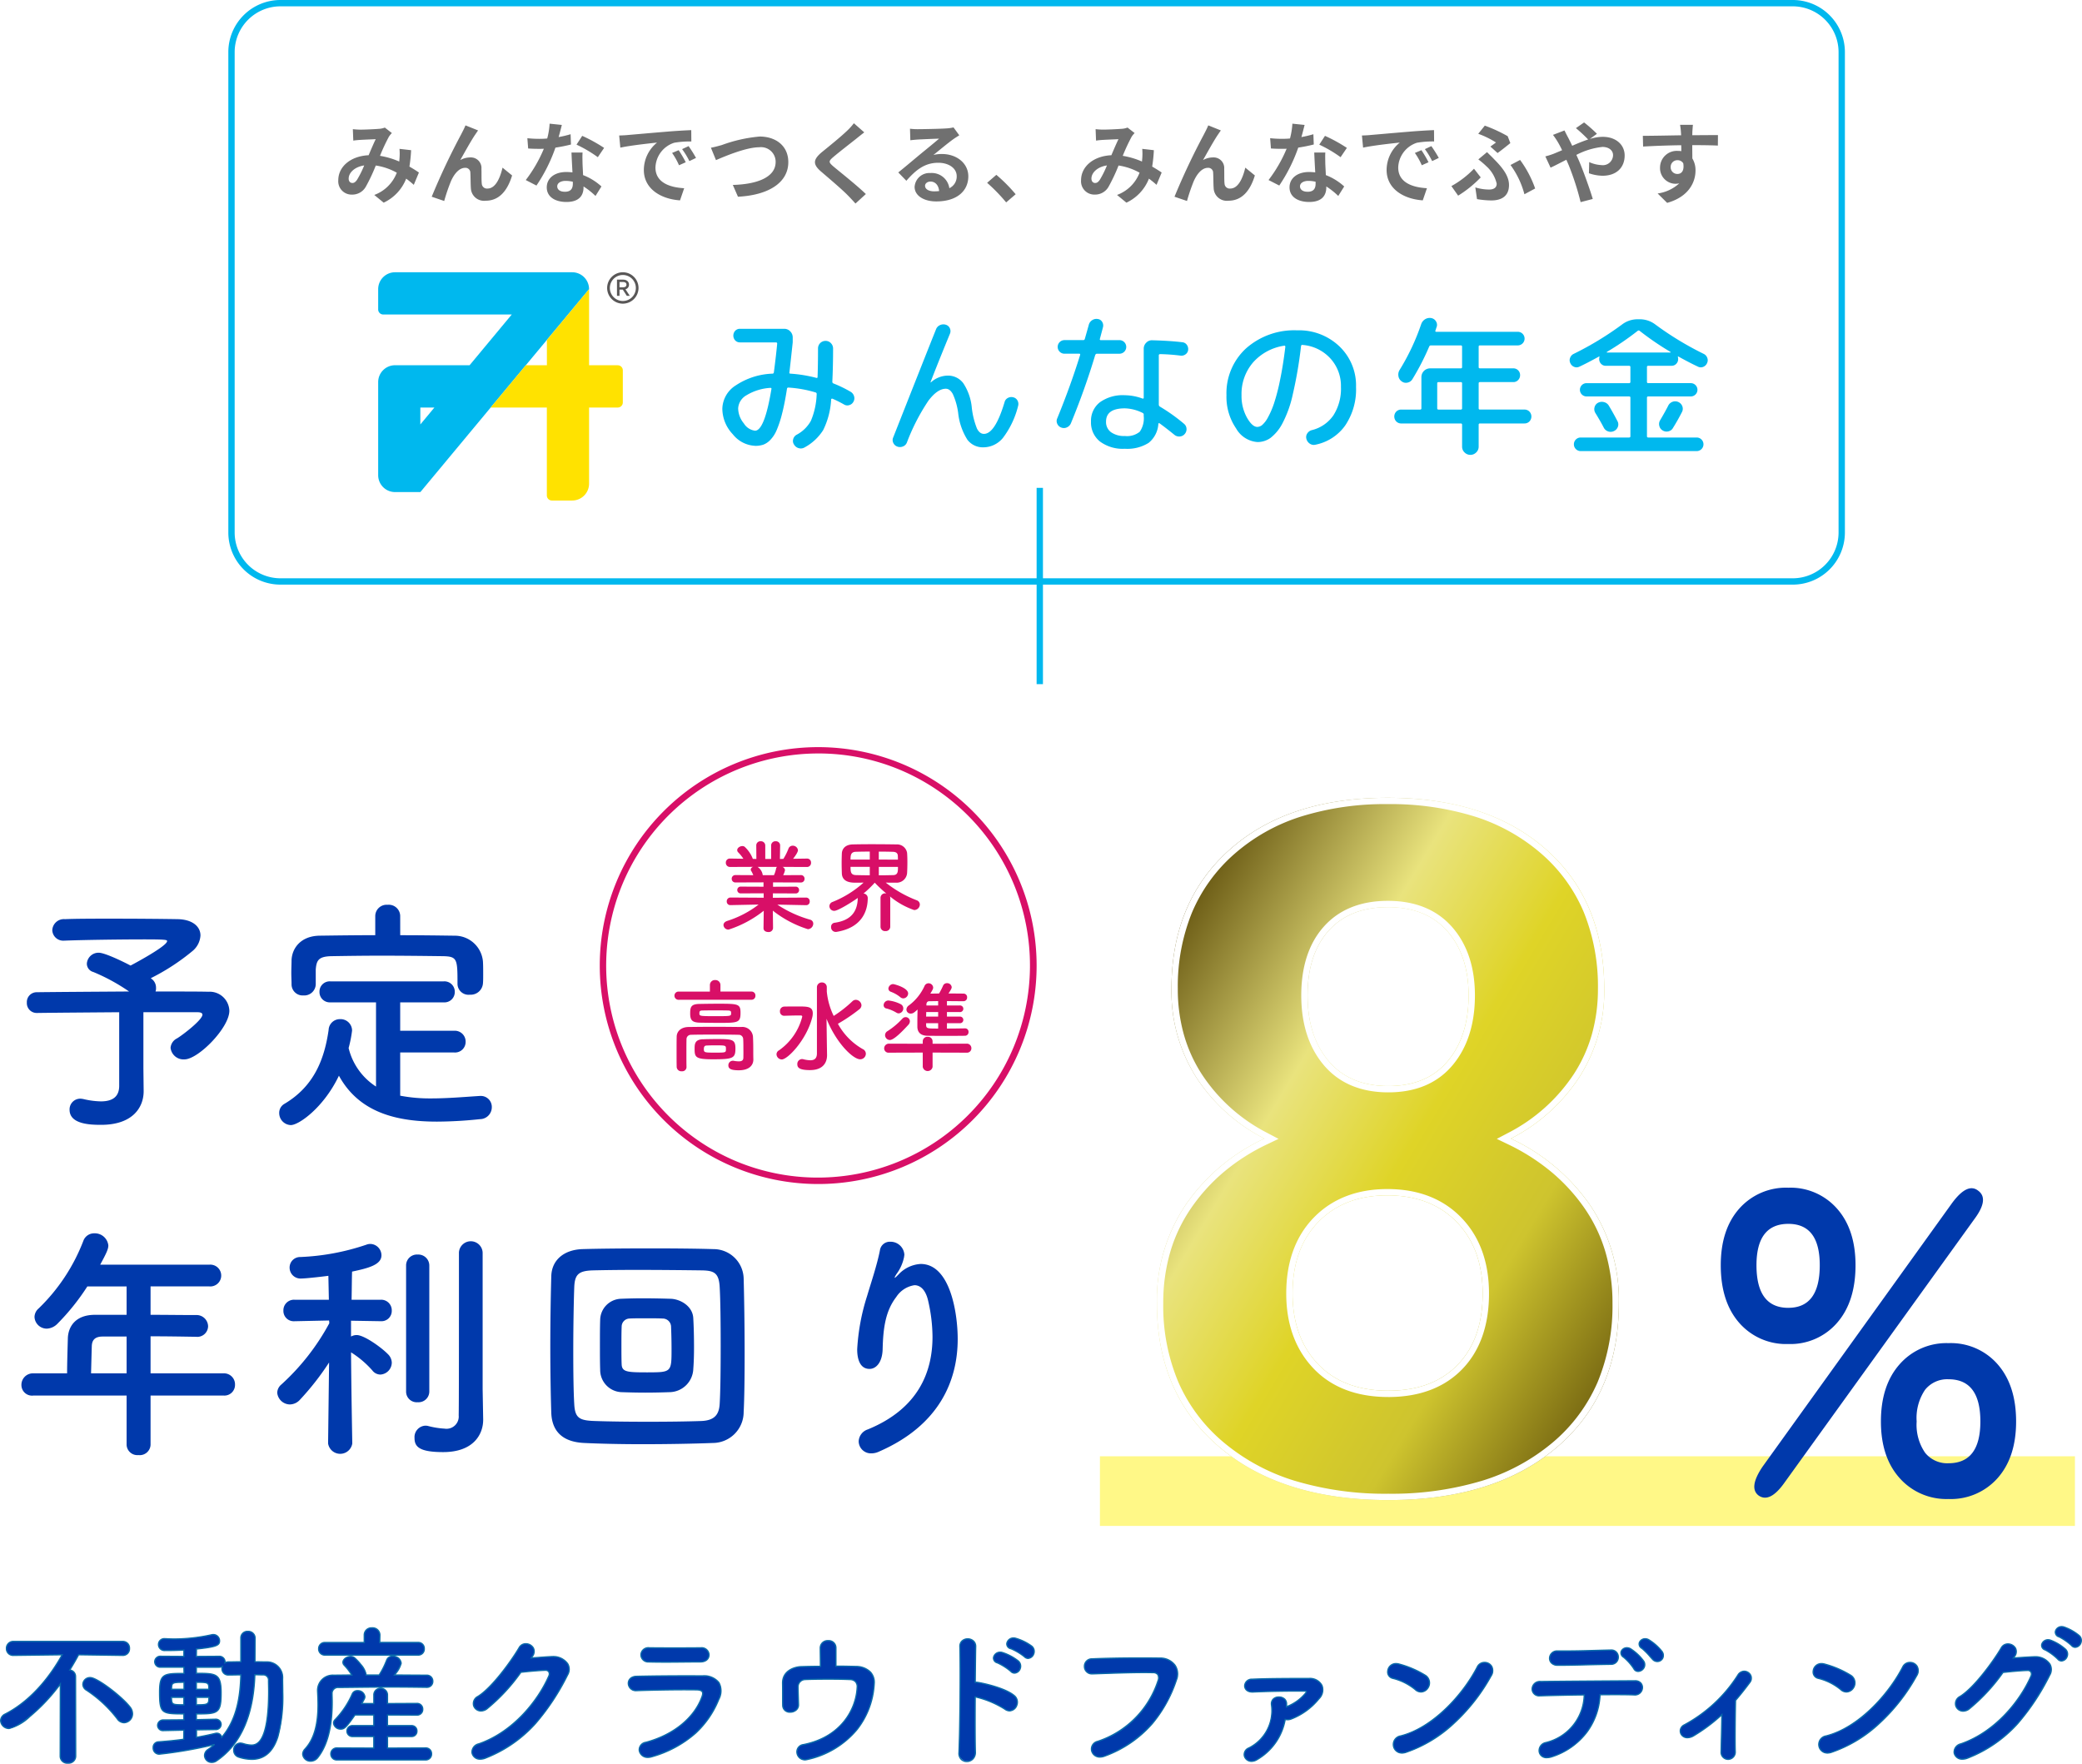 <svg xmlns="http://www.w3.org/2000/svg" xmlns:xlink="http://www.w3.org/1999/xlink" width="328.848" height="278.564" viewBox="0 0 328.848 278.564"><defs><linearGradient id="a" x1="0.073" y1="0.094" x2="1" y2="0.936" gradientUnits="objectBoundingBox"><stop offset="0" stop-color="#5e4d0a"/><stop offset="0.293" stop-color="#e9e37d"/><stop offset="0.498" stop-color="#dfd427"/><stop offset="0.711" stop-color="#cec42e"/><stop offset="1" stop-color="#5e4d0a"/></linearGradient><filter id="b" x="269.792" y="184.584" width="48.648" height="52.164" filterUnits="userSpaceOnUse"><feOffset dx="2" dy="3" input="SourceAlpha"/><feGaussianBlur result="c"/><feFlood flood-color="#fff"/><feComposite operator="in" in2="c"/><feComposite in="SourceGraphic"/></filter><clipPath id="d"><rect width="210" height="36.052" fill="none"/></clipPath></defs><g transform="translate(-519.268 -147)"><g transform="translate(-7 -25)"><path d="M21.918-6.24v-8.892H30.5c.507,0,.741.156.741.39,0,.819-3.159,3.237-4.017,3.744a1.812,1.812,0,0,0-1.014,1.482,2.057,2.057,0,0,0,2.184,1.833c2.184,0,7.1-4.992,7.1-7.683a3.11,3.11,0,0,0-3.315-3c-1.248-.039-4.485-.039-8.346-.039a1.516,1.516,0,0,0,.078-.585,1.727,1.727,0,0,0-.585-1.326,1.034,1.034,0,0,1-.234-.195,34.19,34.19,0,0,0,6.63-4.329,3.431,3.431,0,0,0,1.209-2.418c0-1.4-1.248-2.535-3.627-2.574-2.106-.039-6.279-.078-10.257-.078-2.886,0-5.694,0-7.527.078A1.834,1.834,0,0,0,7.527-28.08a1.726,1.726,0,0,0,1.911,1.638h.117c3-.117,8.853-.195,12.558-.195,3.393,0,3.549.078,3.549.273,0,.819-5.694,3.822-5.772,3.861-1.326-.7-4.1-2.028-5.031-2.028a1.847,1.847,0,0,0-1.872,1.716A1.362,1.362,0,0,0,14-21.489a30.227,30.227,0,0,1,5.655,3.081c-5.733.039-11.778.078-14.586.117a1.555,1.555,0,0,0-1.56,1.638,1.555,1.555,0,0,0,1.56,1.638h.039c2.613-.039,7.878-.078,12.987-.117V-3.51c0,1.56-.858,2.457-2.886,2.457A12.731,12.731,0,0,1,12.519-1.4a3.059,3.059,0,0,0-.546-.078A1.689,1.689,0,0,0,10.257.273c0,2.34,3.432,2.379,4.992,2.379,4.953,0,6.708-2.73,6.708-5.3V-2.73Zm40.56-24.1A1.805,1.805,0,0,0,60.489-32.1a1.793,1.793,0,0,0-1.95,1.755V-27.3c-2.964,0-5.889.039-8.775.078-2.964.039-4.368,1.95-4.446,3.861,0,.624-.039,1.326-.039,1.989s.039,1.287.039,1.794a1.754,1.754,0,0,0,1.872,1.794,1.817,1.817,0,0,0,1.95-1.755v-2.34c.117-1.443.429-2.067,2.5-2.106,2.34-.039,5.031-.078,7.761-.078,3.354,0,6.786.039,9.789.078,2.3.039,2.34.429,2.34,4.329v.078a1.737,1.737,0,0,0,1.95,1.677,1.94,1.94,0,0,0,2.067-1.755c.039-.39.039-.9.039-1.4,0-.741,0-1.521-.039-2.106a4.46,4.46,0,0,0-4.329-4.056c-2.886-.039-5.811-.078-8.736-.078ZM71.019-8.775a1.669,1.669,0,0,0,1.794-1.677,1.708,1.708,0,0,0-1.794-1.755H62.478v-4.485h6.864A1.629,1.629,0,0,0,71.1-18.33a1.637,1.637,0,0,0-1.755-1.677h-17.9a1.617,1.617,0,0,0-1.716,1.638,1.626,1.626,0,0,0,1.716,1.677h7.215v13.3a10.044,10.044,0,0,1-4.329-6.084,18.78,18.78,0,0,0,.546-2.769,1.814,1.814,0,0,0-1.911-1.794,1.779,1.779,0,0,0-1.794,1.716c-.663,4.6-2.3,8.892-6.981,11.661A1.626,1.626,0,0,0,43.368.78,1.9,1.9,0,0,0,45.2,2.691c1.287,0,5.226-2.808,7.6-7.8C56,.741,61.932,2.145,68.289,2.145a65.967,65.967,0,0,0,6.786-.39A1.884,1.884,0,0,0,76.947-.117a1.729,1.729,0,0,0-1.755-1.794h-.117c-2.457.156-5.109.39-7.683.39a25.054,25.054,0,0,1-4.914-.429V-8.775ZM34.593,45.409a1.677,1.677,0,0,0,1.794-1.716A1.739,1.739,0,0,0,34.593,41.9H23.049v-5.85c2.379,0,4.875.039,7.137.078h.039a1.709,1.709,0,0,0,1.911-1.677,1.822,1.822,0,0,0-1.95-1.755c-2.34,0-4.758-.039-7.137-.039V28.171h9.282a1.723,1.723,0,1,0,0-3.432H15.093c.975-1.794,1.287-2.457,1.287-3.042a2.148,2.148,0,0,0-2.223-1.911,1.8,1.8,0,0,0-1.716,1.17A29.57,29.57,0,0,1,5.382,31.642a1.823,1.823,0,0,0-.663,1.365,1.935,1.935,0,0,0,1.95,1.833A2.477,2.477,0,0,0,8.307,34.1a35.807,35.807,0,0,0,4.758-5.928h6.2v4.485H14.274c-3.2,0-4.251,1.989-4.29,3.744-.078,2.769-.117,4.212-.117,5.5H4.524a1.813,1.813,0,0,0-1.872,1.833,1.674,1.674,0,0,0,1.872,1.677H19.266v7.8a1.7,1.7,0,0,0,1.872,1.6,1.712,1.712,0,0,0,1.911-1.6v-7.8ZM19.266,41.9H13.65c.039-1.443.078-3.12.117-4.329.039-.819.39-1.482,1.716-1.482h3.783ZM75.5,44.434V22.828a1.874,1.874,0,0,0-3.744,0V28.99c0,7.254,0,18.1-.039,19.539A1.934,1.934,0,0,1,69.5,50.635a13.463,13.463,0,0,1-2.652-.429,1.6,1.6,0,0,0-.429-.039,1.806,1.806,0,0,0-1.677,1.95c0,1.365.741,2.223,4.524,2.223,4.758,0,6.318-2.769,6.318-5.109v-.078Zm-12.09.351a1.678,1.678,0,0,0,1.833,1.677,1.7,1.7,0,0,0,1.833-1.677V24.895a1.737,1.737,0,0,0-1.833-1.755,1.717,1.717,0,0,0-1.833,1.755Zm-8.5,8.151s-.156-8.463-.195-14.352a15.474,15.474,0,0,1,3.354,2.847,1.623,1.623,0,0,0,1.287.663,1.912,1.912,0,0,0,1.794-1.872,1.942,1.942,0,0,0-.585-1.326c-1.053-1.092-3.783-3.042-4.953-3.042a1.812,1.812,0,0,0-.9.234v-2.5l4.68.078h.039a1.626,1.626,0,0,0,1.716-1.677A1.666,1.666,0,0,0,59.4,30.277H54.8c.039-1.911.039-3.549.078-4.446,2.613-.546,4.641-1.092,4.641-2.574a1.806,1.806,0,0,0-1.755-1.794,1.766,1.766,0,0,0-.624.117,37.028,37.028,0,0,1-10.452,1.95,1.657,1.657,0,0,0-1.677,1.677,1.723,1.723,0,0,0,1.872,1.716c.78,0,4.095-.39,4.251-.429l.078,3.783H45.786a1.666,1.666,0,0,0-1.755,1.716,1.626,1.626,0,0,0,1.716,1.677h.039l5.46-.117.039.429a36.287,36.287,0,0,1-7.566,9.672,1.75,1.75,0,0,0-.663,1.326,2.039,2.039,0,0,0,2.028,1.833,2.192,2.192,0,0,0,1.521-.7,42.356,42.356,0,0,0,4.641-5.928L51.09,52.936v.039a1.934,1.934,0,0,0,3.822,0Zm61.815-4.875c.117-2.184.156-5.655.156-9.321,0-4.407-.078-9.087-.156-11.895a4.759,4.759,0,0,0-4.758-4.563c-2.379-.078-6.084-.117-9.828-.117-4.173,0-8.424.039-10.92.117-2.925.117-4.8,1.755-4.875,4.251-.078,2.613-.156,6.942-.156,11.154,0,4.173.078,8.268.156,10.491.117,2.886,1.794,4.563,5.187,4.719,2.418.117,5.733.195,9.165.195,4.017,0,8.19-.078,11.193-.195A4.886,4.886,0,0,0,116.727,48.061Zm-3.783-1.4c-.078,1.677-.741,2.691-2.925,2.769-2.223.078-5.3.117-8.385.117s-6.162-.039-8.385-.117c-2.418-.078-3.159-.429-3.276-2.652-.117-1.872-.156-5.07-.156-8.346,0-4.017.078-8.112.156-10.14.078-1.989.663-2.574,2.886-2.652,1.482-.039,4.1-.078,6.981-.078,3.51,0,7.41.039,10.335.078,1.911.039,2.652.429,2.769,2.652.117,2.028.156,5.655.156,9.243C113.1,41.08,113.061,44.668,112.944,46.657Zm-4.173-5.421c.078-.975.117-2.184.117-3.432,0-1.6-.039-3.276-.117-4.6-.078-1.872-1.95-3-3.51-3.081-1.209-.039-2.847-.078-4.485-.078-1.287,0-2.574.039-3.51.078a3.4,3.4,0,0,0-3.2,3.354c-.039,1.17-.039,2.574-.039,3.939,0,1.4,0,2.769.039,3.9a3.515,3.515,0,0,0,3.276,3.549c1.053.039,2.457.078,3.861.078,1.443,0,2.847-.039,3.939-.078A3.809,3.809,0,0,0,108.771,41.236Zm-7.176.507c-3.159,0-4.056-.039-4.134-1.209-.039-.819-.039-1.911-.039-2.964,0-1.092,0-2.223.039-3.081a1.275,1.275,0,0,1,1.209-1.248c.624-.039,1.6-.039,2.574-.039,1.014,0,2.028,0,2.691.039a1.319,1.319,0,0,1,1.326,1.209c.039.936.078,2.262.078,3.549C105.339,41.7,105.339,41.743,101.6,41.743Zm36.5,12.519c9.594-4.173,12.441-11.271,12.441-17.784,0-4.056-1.17-11.856-5.85-11.856a5.166,5.166,0,0,0-3.51,1.677c-.273.273-.507.507-.585.507-.039,0,0-.156.273-.585a6.766,6.766,0,0,0,1.209-2.73c0-.117.039-.234.039-.351a2.183,2.183,0,0,0-2.223-2.028,1.58,1.58,0,0,0-1.638,1.365c-.468,2.379-1.443,5.226-2.028,7.215a33.5,33.5,0,0,0-1.56,8.385c0,.546,0,3.12,1.95,3.12.975,0,1.989-.936,2.067-3.042.078-3.471.468-6.123,2.145-8.307a4.166,4.166,0,0,1,2.886-1.872c.936,0,1.794.741,2.184,2.574a25.693,25.693,0,0,1,.663,5.577c0,5.538-2.223,11.349-10.218,14.625a2.076,2.076,0,0,0-1.443,1.872,1.932,1.932,0,0,0,1.989,1.911A2.847,2.847,0,0,0,138.1,54.262Z" transform="translate(527 347)" fill="#0039ab"/><rect width="154" height="11" transform="translate(700 402)" fill="#fff887"/><path d="M76.918-67.12a25.109,25.109,0,0,1-3.929,13.938,28.282,28.282,0,0,1-10.825,9.712A31.306,31.306,0,0,1,74.62-33.052a26.721,26.721,0,0,1,4.6,15.607q0,14.383-9.787,22.724T42.814,13.62q-16.83,0-26.691-8.378T6.262-17.445a26.892,26.892,0,0,1,4.6-15.644A30.739,30.739,0,0,1,23.24-43.469a27.993,27.993,0,0,1-10.788-9.712A25.286,25.286,0,0,1,8.561-67.12q0-13.79,9.193-21.983T42.74-97.295q15.718,0,24.948,8.118T76.918-67.12ZM57.716-19q0-7.043-4.078-11.269T42.665-34.5q-6.821,0-10.9,4.189T27.689-19q0,6.9,4,11.121T42.814-3.655q6.969,0,10.936-4.078T57.716-19ZM55.492-66.082q0-6.3-3.336-10.12T42.74-80.02q-6.005,0-9.342,3.707T30.061-66.082q0,6.45,3.336,10.38t9.416,3.929q6.08,0,9.379-3.929T55.492-66.082Z" transform="translate(702.738 395.295)" fill="url(#a)"/><path d="M42.74-96.295a44.513,44.513,0,0,0-13.831,2,29.387,29.387,0,0,0-10.489,5.941,25.468,25.468,0,0,0-6.638,9.231,31,31,0,0,0-2.221,12,26.582,26.582,0,0,0,.936,7.145,23.122,23.122,0,0,0,2.8,6.254,27.133,27.133,0,0,0,10.411,9.367l1.765.93-1.8.858A31.844,31.844,0,0,0,16.9-38.254a28.8,28.8,0,0,0-5.213,5.732A24.349,24.349,0,0,0,8.371-25.56a28.8,28.8,0,0,0-1.109,8.115A31.033,31.033,0,0,0,9.645-5.017a26.03,26.03,0,0,0,7.126,9.5,32.067,32.067,0,0,0,11.255,6.091A49.553,49.553,0,0,0,42.814,12.62a49.578,49.578,0,0,0,14.77-2.039,31.749,31.749,0,0,0,11.2-6.062,25.83,25.83,0,0,0,7.07-9.486,31.411,31.411,0,0,0,2.365-12.477,28.7,28.7,0,0,0-1.108-8.1,24.113,24.113,0,0,0-3.31-6.933,28.978,28.978,0,0,0-5.232-5.724,32.832,32.832,0,0,0-6.835-4.361l-1.789-.861,1.756-.925a27.423,27.423,0,0,0,10.451-9.371,23.01,23.01,0,0,0,2.824-6.253,26.338,26.338,0,0,0,.945-7.143,31.23,31.23,0,0,0-2.23-12.1,25.1,25.1,0,0,0-6.661-9.209,29.66,29.66,0,0,0-10.5-5.889A44.675,44.675,0,0,0,42.74-96.295m.074,45.523v0c-4.341,0-7.766-1.441-10.178-4.282-2.372-2.793-3.574-6.5-3.574-11.027,0-4.584,1.209-8.251,3.593-10.9,2.412-2.679,5.8-4.038,10.085-4.038,4.335,0,7.757,1.4,10.169,4.16,2.378,2.721,3.583,6.347,3.583,10.778,0,4.522-1.189,8.23-3.533,11.023-2.388,2.844-5.8,4.286-10.145,4.286m0,48.117c-5.008,0-8.994-1.527-11.847-4.538-2.838-3-4.278-6.969-4.278-11.809,0-4.992,1.467-9.031,4.361-12S37.859-35.5,42.665-35.5c4.857,0,8.791,1.525,11.692,4.532S58.716-23.944,58.716-19c0,5.042-1.43,9.068-4.25,11.967s-6.748,4.38-11.653,4.38m-.074-94.64q15.718,0,24.948,8.118T76.918-67.12a25.109,25.109,0,0,1-3.929,13.938,28.282,28.282,0,0,1-10.825,9.712A31.306,31.306,0,0,1,74.62-33.052a26.721,26.721,0,0,1,4.6,15.607q0,14.383-9.787,22.724T42.814,13.62q-16.83,0-26.691-8.378T6.262-17.445a26.892,26.892,0,0,1,4.6-15.644A30.74,30.74,0,0,1,23.24-43.469a27.993,27.993,0,0,1-10.788-9.712A25.286,25.286,0,0,1,8.561-67.12q0-13.79,9.193-21.983T42.74-97.295Zm.074,45.523q6.08,0,9.379-3.929t3.3-10.38q0-6.3-3.336-10.12T42.74-80.02q-6.005,0-9.342,3.707T30.061-66.082q0,6.45,3.336,10.38T42.814-51.772Zm0,48.117q6.969,0,10.936-4.078T57.716-19q0-7.043-4.078-11.269T42.665-34.5q-6.821,0-10.9,4.189T27.689-19q0,6.9,4,11.121T42.814-3.655Z" transform="translate(702.738 395.295)" fill="#fff"/><g transform="matrix(1, 0, 0, 1, 526.27, 172)" filter="url(#b)"><path d="M13.736-23.732a9.807,9.807,0,0,1-7.752-3.332Q3.06-30.4,3.06-36.176q0-5.644,2.924-8.942a9.853,9.853,0,0,1,7.752-3.3,9.776,9.776,0,0,1,7.684,3.3q2.924,3.3,2.924,8.942,0,5.78-2.924,9.112A9.73,9.73,0,0,1,13.736-23.732ZM39.032.748a9.879,9.879,0,0,1-7.718-3.3q-2.958-3.3-2.958-8.942,0-5.712,2.958-9.044a9.833,9.833,0,0,1,7.718-3.332,9.807,9.807,0,0,1,7.752,3.332q2.924,3.332,2.924,9.044,0,5.644-2.924,8.942A9.853,9.853,0,0,1,39.032.748ZM13.124-1.836Q10.812,1.428,9.044.2,7.412-1.02,9.656-4.352l29.92-41.616q2.448-3.332,4.148-1.972,1.768,1.292-.612,4.488ZM39.032-4.9q5.032,0,5.032-6.6,0-6.664-5.032-6.664a4.469,4.469,0,0,0-3.706,1.666,7.925,7.925,0,0,0-1.326,5,7.8,7.8,0,0,0,1.326,4.93A4.469,4.469,0,0,0,39.032-4.9Zm-25.3-24.548q4.964,0,4.964-6.732,0-6.528-4.964-6.528Q8.7-42.7,8.7-36.176,8.7-29.444,13.736-29.444Z" transform="translate(266.73 233)" fill="#0039ab"/></g><g transform="translate(2 -2)"><path d="M-2.416-3.04a.549.549,0,0,0,.576-.592.565.565,0,0,0-.592-.608l-5.232.032.016-.7,3.584.016a.516.516,0,0,0,.544-.528.52.52,0,0,0-.544-.544l-3.568.016V-6.64l4.384.016A.558.558,0,0,0-2.656-7.2a.562.562,0,0,0-.592-.592l-2.784.016a3.206,3.206,0,0,0,.288-.784.619.619,0,0,0-.4-.528l3.856.016a.632.632,0,0,0,.656-.672.616.616,0,0,0-.64-.656h-.016l-2.176.032c.768-.976.768-1.3.768-1.344a.809.809,0,0,0-.832-.72.7.7,0,0,0-.672.48,9.333,9.333,0,0,1-.8,1.6l-.544.016.032-2.128v-.016a.659.659,0,0,0-.7-.656.667.667,0,0,0-.72.672v2.128h-.928v-2.128a.675.675,0,0,0-.72-.672.65.65,0,0,0-.7.656v.016l.016,2.128-.56-.016a5.035,5.035,0,0,0-1.3-1.92.607.607,0,0,0-.368-.1c-.384,0-.8.3-.8.64a.519.519,0,0,0,.144.336,6.3,6.3,0,0,1,.832,1.024l-2.1-.032h-.016a.629.629,0,0,0-.656.656.646.646,0,0,0,.672.672l3.664-.016a.488.488,0,0,0-.4.416.362.362,0,0,0,.08.24,4.181,4.181,0,0,1,.32.656l-2.8-.016a.571.571,0,0,0-.608.576.575.575,0,0,0,.608.592l4.416-.016v.688l-3.6-.016a.525.525,0,0,0-.544.528.529.529,0,0,0,.544.544l3.616-.016.016.7-5.232-.032a.587.587,0,0,0-.608.608.562.562,0,0,0,.592.592h.016l3.888-.08h.528A15.973,15.973,0,0,1-14.9-.544c-.384.144-.56.384-.56.64a.773.773,0,0,0,.816.72A17.526,17.526,0,0,0-9.1-2.16L-9.136.576V.592c0,.416.368.608.752.608A.676.676,0,0,0-7.632.592V.576l-.032-2.752A17.262,17.262,0,0,0-2.128.752a.892.892,0,0,0,.848-.88.644.644,0,0,0-.5-.624A18.356,18.356,0,0,1-6.944-3.12h.48l4.032.08ZM-6.992-9.088a.394.394,0,0,0-.16.272,4.648,4.648,0,0,1-.336,1.04h-1.76l-.016-.048a1.844,1.844,0,0,0-.816-1.264ZM9.344.352a.7.7,0,0,0,.768.7.7.7,0,0,0,.768-.7v-4.56a.923.923,0,0,0-.048-.224,12.006,12.006,0,0,0,3.824,2.16.9.9,0,0,0,.9-.864.715.715,0,0,0-.48-.672,18.618,18.618,0,0,1-4.912-2.8c.416.016.832.016,1.2.016h.432a1.651,1.651,0,0,0,1.744-1.5c.032-.48.048-1.136.048-1.76,0-.544-.016-1.072-.048-1.456a1.6,1.6,0,0,0-1.648-1.328c-1.024-.016-2.56-.032-3.984-.032-1.184,0-2.272.016-2.944.032-1.248.032-1.7.752-1.728,1.44-.016.432-.032.96-.032,1.5,0,.56.016,1.12.032,1.616C3.28-6.608,4.784-6.592,5.424-6.592c.352,0,.8,0,1.248-.016a16.332,16.332,0,0,1-4.9,3.056.724.724,0,0,0-.5.672.751.751,0,0,0,.768.736c.576,0,2.768-1.36,3.728-2.048l-.016.048C5.7-2.192,4.848-.64,2.048-.256a.632.632,0,0,0-.512.672.729.729,0,0,0,.736.768.656.656,0,0,0,.176-.016c4.1-.688,4.88-3.456,4.88-5.328a.709.709,0,0,0-.672-.72A16.186,16.186,0,0,0,8.432-6.592a20.1,20.1,0,0,0,1.824,1.7c-.048,0-.1-.016-.144-.016a.714.714,0,0,0-.768.7ZM9.072-10.24V-11.5c.88,0,1.7.016,2.224.032.544.016.768.24.784.64,0,.176.016.368.016.592ZM12.1-9.088c0,.736,0,1.3-.784,1.3-.624.016-1.424.032-2.24.032V-9.088ZM7.648-10.24H4.608c0-.656.032-1.2.816-1.232.544-.016,1.344-.032,2.224-.032Zm0,2.48c-.832,0-1.616-.016-2.208-.032-.768-.032-.832-.464-.832-1.3h3.04ZM-11.04,11.9a.612.612,0,0,0,.624-.656.608.608,0,0,0-.624-.64h-4.9V9.584a.788.788,0,0,0-.832-.8.788.788,0,0,0-.832.8v1.024h-4.912a.644.644,0,0,0-.688.64.647.647,0,0,0,.688.656Zm-1.728,2.048c0-1.392-.384-1.424-3.472-1.424-1.024,0-2.08.016-2.96.032-1.376.016-1.52.464-1.52,1.52,0,1.088.352,1.424,1.616,1.44.864.016,1.984.032,3.024.032C-13.12,15.552-12.768,15.488-12.768,13.952Zm.448,7.088c0,.464-.288.592-.72.592a4.821,4.821,0,0,1-.768-.08.544.544,0,0,0-.16-.016.706.706,0,0,0-.72.72c0,.544.4.784,1.648.784,1.664,0,2.3-.816,2.3-1.7V21.3c-.016-.432-.016-1.2-.016-1.392,0-.448,0-1.36-.048-2.208a1.677,1.677,0,0,0-1.856-1.5c-1.36-.016-2.832-.032-4.272-.032s-2.832.016-4.048.032c-1.152.016-1.856.656-1.872,1.536-.016.72-.016,1.568-.016,2.4,0,.848,0,1.68.016,2.384a.727.727,0,0,0,.8.672.671.671,0,0,0,.752-.64v-.032c-.016-.608-.016-1.392-.016-2.192s0-1.6.016-2.24a.691.691,0,0,1,.7-.656c1.04-.032,2.3-.032,3.616-.032,1.328,0,2.688,0,3.9.032a.69.69,0,0,1,.736.656c.032.432.032.992.032,1.5C-12.3,20.368-12.32,21.04-12.32,21.04Zm-6.4-2.9c-1.28.048-1.3.784-1.3,1.5,0,1.328.128,1.664,2.832,1.664,3.216,0,3.616-.144,3.616-1.7,0-1.5-.528-1.5-3.28-1.5C-17.52,18.112-18.192,18.112-18.72,18.144Zm4.464-4.128c0,.464,0,.48-2.24.48-2.768,0-2.768,0-2.768-.48,0-.32.1-.416.528-.416.656-.016,1.344-.016,2.016-.016s1.344,0,1.936.016C-14.256,13.6-14.256,13.76-14.256,14.016Zm-.816,5.664c0,.576,0,.576-1.744.576-1.632,0-1.744-.016-1.744-.56,0-.5.224-.544.416-.56.336-.016.832-.032,1.328-.032C-15.072,19.1-15.072,19.1-15.072,19.68ZM-.7,20.368c0,.832-.432,1.088-1.04,1.088A5.173,5.173,0,0,1-2.9,21.28a.656.656,0,0,0-.176-.016.77.77,0,0,0-.72.816c0,.5.256.928,2,.928C.272,23.008.9,21.808.9,20.656v-.032l-.032-1.9L.816,14.9c1.568,3.9,4.208,6.4,5.312,6.4a.891.891,0,0,0,.9-.88.818.818,0,0,0-.5-.736,10.253,10.253,0,0,1-3.92-4,.059.059,0,0,0,.048-.016,27.04,27.04,0,0,0,3.328-2.256.828.828,0,0,0,.352-.656.92.92,0,0,0-.9-.848.754.754,0,0,0-.512.208,19.49,19.49,0,0,1-2.976,2.336,11.219,11.219,0,0,1-1.088-3.84V9.936A.738.738,0,0,0,.1,9.168a.755.755,0,0,0-.8.768Zm-5.552.96c.928,0,3.872-3.072,4.784-6.544a2.575,2.575,0,0,0,.112-.736c0-1.072-.816-1.088-2.24-1.088-.816,0-1.792,0-2.288.016a.7.7,0,0,0-.656.752.659.659,0,0,0,.656.7h.032c.5-.016,1.488-.048,2.24-.048h.336c.144,0,.256.032.256.192a9.275,9.275,0,0,1-3.664,5.312.725.725,0,0,0-.4.624A.856.856,0,0,0-6.256,21.328ZM22.7,16.416c-.912.016-1.9.032-2.864.032V15.6h2a.524.524,0,1,0,0-1.04h-2v-.72h2a.524.524,0,1,0,0-1.04h-2v-.688c.864,0,1.76.016,2.608.016a.57.57,0,0,0,.576-.608.55.55,0,0,0-.544-.592c-.768-.016-1.584-.016-2.4-.016.464-.688.512-.864.512-1.008a.711.711,0,0,0-.752-.624.648.648,0,0,0-.608.384,10.757,10.757,0,0,1-.64,1.248c-.48,0-.928.016-1.376.016.416-.672.448-.8.448-.96a.722.722,0,0,0-.736-.672.692.692,0,0,0-.624.416,7.9,7.9,0,0,1-2.464,3.072.834.834,0,0,0-.4.672.651.651,0,0,0,.688.624c.336,0,.528-.144,1.072-.64-.016.64-.032,1.344-.032,2v.72c.016,1.024.688,1.408,1.584,1.424s1.92.016,2.96.016c1.024,0,2.08,0,2.992-.016a.558.558,0,0,0,.544-.592.533.533,0,0,0-.528-.576Zm-9.76-4.736a.8.8,0,0,0,.768-.768c0-.928-2.24-1.488-2.352-1.488a.77.77,0,0,0-.768.7.544.544,0,0,0,.384.512,5.373,5.373,0,0,1,1.472.832A.747.747,0,0,0,12.944,11.68Zm-.72,2.368a.778.778,0,0,0,.72-.8.735.735,0,0,0-.416-.656,5.513,5.513,0,0,0-1.936-.576.758.758,0,0,0-.752.736.526.526,0,0,0,.464.528,5.863,5.863,0,0,1,1.552.656A.7.7,0,0,0,12.224,14.048ZM22.96,20.256a.685.685,0,0,0,.736-.688.713.713,0,0,0-.736-.736l-5.392.016v-.4a.728.728,0,0,0-.784-.7.714.714,0,0,0-.768.7v.4l-5.328-.016a.744.744,0,0,0-.768.752.684.684,0,0,0,.768.672l5.328-.016V22.5a.787.787,0,0,0,1.552,0V20.24Zm-9.232-4.384a.879.879,0,0,0,.256-.576.673.673,0,0,0-.672-.656.728.728,0,0,0-.512.24,11.82,11.82,0,0,1-2.368,1.984.735.735,0,0,0-.368.624.775.775,0,0,0,.752.768C11.488,18.256,12.9,16.768,13.728,15.872Zm4.72-3.072H16.592v-.16c.016-.384.224-.512.464-.512.416,0,.9-.016,1.392-.016Zm0,1.76h-1.9c0-.24.016-.48.016-.72h1.888Zm0,1.888c-1.664,0-1.9,0-1.9-.576V15.6h1.9Z" transform="translate(654 320)" fill="#d80f67"/><path d="M34.5,1A33.509,33.509,0,0,0,21.461,65.368,33.509,33.509,0,0,0,47.539,3.632,33.289,33.289,0,0,0,34.5,1m0-1A34.5,34.5,0,1,1,0,34.5,34.5,34.5,0,0,1,34.5,0Z" transform="translate(619 292)" fill="#d80f67"/></g></g><g transform="translate(0 -23)"><path d="M8.29,0H247.043a8.231,8.231,0,0,1,8.29,8.171V84.162a8.231,8.231,0,0,1-8.29,8.171H8.29A8.231,8.231,0,0,1,0,84.162V8.171A8.231,8.231,0,0,1,8.29,0Z" transform="translate(555.333 170)" fill="#fff"/><path d="M8.29,1A7.239,7.239,0,0,0,1,8.171V84.162a7.239,7.239,0,0,0,7.29,7.171H247.043a7.24,7.24,0,0,0,7.29-7.171V8.171A7.24,7.24,0,0,0,247.043,1H8.29m0-1H247.043a8.231,8.231,0,0,1,8.29,8.171V84.162a8.231,8.231,0,0,1-8.29,8.171H8.29A8.231,8.231,0,0,1,0,84.162V8.171A8.231,8.231,0,0,1,8.29,0Z" transform="translate(555.333 170)" fill="#00b8ee"/><g transform="translate(0 4)"><g transform="translate(579 209)"><g clip-path="url(#d)"><path d="M65.609,28.388a4.753,4.753,0,0,1-3.51-1.824A5.909,5.909,0,0,1,60.445,22.5a4.492,4.492,0,0,1,2.13-3.66,11.121,11.121,0,0,1,5.794-1.849c.111,0,.182-.063.214-.191q.357-2.719.523-4.531c0-.143-.063-.215-.19-.215H63.229a1,1,0,0,1-.75-.31,1.13,1.13,0,0,1,0-1.527,1,1,0,0,1,.75-.31h7a1.266,1.266,0,0,1,.94.406,1.327,1.327,0,0,1,.392.954v.787q-.476,4.436-.523,4.722c-.033.142.022.215.166.215a21.585,21.585,0,0,1,4.092.668c.128.032.191-.016.191-.143q.071-1.932.071-4.507a1.181,1.181,0,0,1,1.19-1.192,1.131,1.131,0,0,1,.845.358,1.192,1.192,0,0,1,.344.859q0,2.766-.119,5.222a.278.278,0,0,0,.191.287A19.5,19.5,0,0,1,80.7,19.851a1.189,1.189,0,0,1,.547.691,1.084,1.084,0,0,1-.094.882,1.053,1.053,0,0,1-.666.537.986.986,0,0,1-.833-.107,19.145,19.145,0,0,0-1.809-.907.185.185,0,0,0-.143.012.116.116,0,0,0-.072.108A12.414,12.414,0,0,1,76.377,25.9a7.975,7.975,0,0,1-2.963,2.754,1.159,1.159,0,0,1-.9.106,1.21,1.21,0,0,1-.737-.56.992.992,0,0,1-.143-.847,1.1,1.1,0,0,1,.523-.7,5.541,5.541,0,0,0,2.273-2.206,11.827,11.827,0,0,0,.916-4.232.24.24,0,0,0-.191-.262,18.871,18.871,0,0,0-4.259-.763c-.143,0-.222.056-.238.168q-.356,2.312-.773,3.934a16.98,16.98,0,0,1-.857,2.612,5.116,5.116,0,0,1-1,1.549,3.026,3.026,0,0,1-1.106.752,4,4,0,0,1-1.309.19m2.4-9.157A8.186,8.186,0,0,0,64.264,20.4a2.547,2.547,0,0,0-1.321,2.075,3.82,3.82,0,0,0,.9,2.372A2.422,2.422,0,0,0,65.609,26q1.5,0,2.594-6.606a.1.1,0,0,0-.048-.119.258.258,0,0,0-.143-.048" transform="translate(-6.085 -0.978)" fill="#00b8ee"/><path d="M91.991,28.407a1.193,1.193,0,0,1-.9.024,1.084,1.084,0,0,1-.642-.6,1.017,1.017,0,0,1,0-.859Q95.821,13.36,97.2,9.925a1.16,1.16,0,0,1,.618-.668,1.256,1.256,0,0,1,.928-.071,1.01,1.01,0,0,1,.643.561,1.047,1.047,0,0,1,.023.846q-1.88,4.555-3.069,7.655c0,.032.007.048.023.048h.024a4.053,4.053,0,0,1,2.665-1.073,3,3,0,0,1,2.452,1.192,8.418,8.418,0,0,1,1.356,3.934,12.605,12.605,0,0,0,.809,3.232q.429.846,1.1.846,1.76,0,3.259-5.008a1.012,1.012,0,0,1,.523-.668,1.145,1.145,0,0,1,.857-.1,1.021,1.021,0,0,1,.666.513,1.116,1.116,0,0,1,.094.846,13.82,13.82,0,0,1-2.39,5.044A4.012,4.012,0,0,1,104.7,28.55a3.058,3.058,0,0,1-2.534-1.192,9.87,9.87,0,0,1-1.463-4.245,10.568,10.568,0,0,0-.844-2.981q-.464-.835-1.107-.835-1.309,0-2.736,1.872a32.4,32.4,0,0,0-3.4,6.594,1.081,1.081,0,0,1-.619.644" transform="translate(-9.095 -0.901)" fill="#00b8ee"/><path d="M120.787,25.3a1.122,1.122,0,0,1-.892.035,1.082,1.082,0,0,1-.642-.6,1.017,1.017,0,0,1,0-.859q2.092-5.1,3.617-10.016c.031-.127-.016-.19-.143-.19h-2.332a1.073,1.073,0,1,1,0-2.147h2.951a.239.239,0,0,0,.262-.19q.476-1.67.619-2.195a1.241,1.241,0,0,1,.523-.751,1.2,1.2,0,0,1,.88-.2.923.923,0,0,1,.7.429,1.071,1.071,0,0,1,.155.835q-.167.645-.5,1.885c-.032.127.015.19.142.19h2.951a1.073,1.073,0,1,1,0,2.147H125.51c-.111,0-.2.071-.262.215q-1.617,5.39-3.83,10.755a1.218,1.218,0,0,1-.631.656M139,11.858a.975.975,0,0,1,.714.4,1.135,1.135,0,0,1,.214.811.958.958,0,0,1-.4.691,1.079,1.079,0,0,1-.785.215,30.379,30.379,0,0,0-3.212-.239c-.158,0-.238.064-.238.191v7.821a.386.386,0,0,0,.191.287,27.922,27.922,0,0,1,3.808,2.718,1.065,1.065,0,0,1,.38.775,1.131,1.131,0,0,1-.286.823,1.109,1.109,0,0,1-.785.394,1.172,1.172,0,0,1-.856-.275q-1.381-1.121-2.309-1.788c-.112-.079-.183-.056-.214.071a4.156,4.156,0,0,1-1.535,3,6.313,6.313,0,0,1-3.747.93A6.06,6.06,0,0,1,126,27.538a3.835,3.835,0,0,1-1.416-3.136,3.709,3.709,0,0,1,1.392-3.053,6.18,6.18,0,0,1,3.962-1.121,8.327,8.327,0,0,1,2.784.525c.127.032.19-.015.19-.143V12.883a1.307,1.307,0,0,1,.4-.954,1.218,1.218,0,0,1,.952-.381q2.761.072,4.736.31M132.91,23.5V23.3a.265.265,0,0,0-.143-.262,6.646,6.646,0,0,0-2.831-.739q-2.976,0-2.975,2.1a1.974,1.974,0,0,0,.786,1.668,3.543,3.543,0,0,0,2.189.6A3.19,3.19,0,0,0,132.28,26a3.7,3.7,0,0,0,.63-2.5" transform="translate(-11.995 -0.807)" fill="#00b8ee"/><path d="M153.861,27.818a4.218,4.218,0,0,1-3.354-2.147,8.829,8.829,0,0,1-1.523-5.245,9.605,9.605,0,0,1,3.094-7.4,11.469,11.469,0,0,1,8.09-2.85,9.207,9.207,0,0,1,6.651,2.528,8.517,8.517,0,0,1,2.63,6.414,10.159,10.159,0,0,1-1.725,6.105A7.581,7.581,0,0,1,163,28.247a1.1,1.1,0,0,1-.88-.191,1.292,1.292,0,0,1-.523-.787,1.04,1.04,0,0,1,.166-.835,1.211,1.211,0,0,1,.714-.5,5.79,5.79,0,0,0,3.4-2.337,7.794,7.794,0,0,0,1.189-4.484,6.416,6.416,0,0,0-1.7-4.531,6.627,6.627,0,0,0-4.367-2.1c-.127-.032-.207.032-.237.191a67.511,67.511,0,0,1-1.3,7.6,17.994,17.994,0,0,1-1.678,4.673,6.94,6.94,0,0,1-1.856,2.23,3.544,3.544,0,0,1-2.07.644M158.122,12.6a8.168,8.168,0,0,0-4.938,2.647,7.617,7.617,0,0,0-1.821,5.175,7.016,7.016,0,0,0,.844,3.517q.845,1.491,1.654,1.491a1.279,1.279,0,0,0,.786-.322,4.281,4.281,0,0,0,.9-1.2,13.352,13.352,0,0,0,.963-2.242,31.6,31.6,0,0,0,.941-3.66q.478-2.3.833-5.235a.205.205,0,0,0-.048-.131.1.1,0,0,0-.118-.036" transform="translate(-14.998 -1.004)" fill="#00b8ee"/><path d="M179.553,24.671a1.074,1.074,0,0,1-.773-.31,1.124,1.124,0,0,1,0-1.575,1.073,1.073,0,0,1,.773-.309h2.974c.143,0,.214-.063.214-.191v-4.96a1.381,1.381,0,0,1,1.356-1.359h4.855c.143,0,.214-.064.214-.191V12.533c0-.128-.071-.191-.214-.191h-4.688a.28.28,0,0,0-.285.167,39.3,39.3,0,0,1-2.665,5.175,1.143,1.143,0,0,1-.773.536,1.075,1.075,0,0,1-.916-.2,1.222,1.222,0,0,1-.512-.824,1.416,1.416,0,0,1,.178-.964,35.324,35.324,0,0,0,3.426-7.273,1.462,1.462,0,0,1,.631-.763,1.353,1.353,0,0,1,.964-.168,1.083,1.083,0,0,1,.737.525,1.016,1.016,0,0,1,.094.9,1.577,1.577,0,0,0-.094.275,1.65,1.65,0,0,1-.1.275c-.032.126.015.19.142.19h12.874a1.073,1.073,0,1,1,0,2.147H192c-.143,0-.215.063-.215.191v3.243c0,.127.072.191.215.191h5.258a1.056,1.056,0,0,1,1.071,1.073,1.08,1.08,0,0,1-.309.775,1.015,1.015,0,0,1-.762.322H192c-.143,0-.215.064-.215.19v3.959c0,.128.072.191.215.191h7.019a1.074,1.074,0,0,1,.773.309,1.126,1.126,0,0,1,0,1.575,1.075,1.075,0,0,1-.773.31H192a.19.19,0,0,0-.215.214V28.32a1.245,1.245,0,0,1-.392.929,1.29,1.29,0,0,1-1.833,0,1.245,1.245,0,0,1-.392-.929V24.885a.189.189,0,0,0-.214-.214Zm5.686-6.344v3.959c0,.128.072.191.214.191h3.5c.143,0,.214-.063.214-.191V18.327c0-.126-.071-.19-.214-.19h-3.5c-.142,0-.214.064-.214.19" transform="translate(-17.965 -0.79)" fill="#00b8ee"/><path d="M210.786,15.728a.983.983,0,0,1-.821.024,1.086,1.086,0,0,1-.606-.6,1.015,1.015,0,0,1-.024-.835,1.1,1.1,0,0,1,.571-.62,49.555,49.555,0,0,0,7.615-4.626,4.045,4.045,0,0,1,2.427-.835h.428a4.045,4.045,0,0,1,2.427.835,49.469,49.469,0,0,0,7.615,4.626,1.106,1.106,0,0,1,.571.62,1.022,1.022,0,0,1-.024.835,1.089,1.089,0,0,1-.606.6.983.983,0,0,1-.821-.024q-1.238-.572-3.094-1.6a.066.066,0,0,0-.084.011c-.023.024-.028.045-.011.059a.853.853,0,0,1,.047.334,1.03,1.03,0,0,1-.3.74.967.967,0,0,1-.726.31h-3.688a.19.19,0,0,0-.214.215v2.313a.19.19,0,0,0,.214.215h6.711a1.05,1.05,0,0,1,0,2.1h-6.711c-.142,0-.214.064-.214.19v6.105c0,.128.072.191.214.191h7.639a1.073,1.073,0,1,1,0,2.146H211a1.073,1.073,0,1,1,0-2.146h7.638c.143,0,.215-.063.215-.191V20.616c0-.126-.072-.19-.215-.19h-6.71a1.05,1.05,0,0,1,0-2.1h6.71a.19.19,0,0,0,.215-.215V15.8a.19.19,0,0,0-.215-.215H214.95a.97.97,0,0,1-.726-.31,1.03,1.03,0,0,1-.3-.74.813.813,0,0,1,.049-.334c.015-.014.012-.035-.013-.059a.066.066,0,0,0-.084-.011q-1.855,1.025-3.093,1.6m6.091,9.491a1.162,1.162,0,0,1-.619.668,1.183,1.183,0,0,1-.916.059,1.2,1.2,0,0,1-.7-.608q-.476-.93-1.309-2.289a1.145,1.145,0,0,1-.143-.906,1.087,1.087,0,0,1,.548-.716,1.279,1.279,0,0,1,.951-.107,1.218,1.218,0,0,1,.762.561q.714,1.192,1.356,2.433a1.073,1.073,0,0,1,.071.906m3.141-15.167a45.171,45.171,0,0,1-4.878,3.338.08.08,0,0,0-.024.06q0,.035.049.035h9.994c.031,0,.047-.012.047-.035a.08.08,0,0,0-.024-.06,45.348,45.348,0,0,1-4.878-3.338.238.238,0,0,0-.285,0m4.807,11.828a1.25,1.25,0,0,1,.7-.62,1.208,1.208,0,0,1,1.535.727,1.1,1.1,0,0,1-.072.918q-.618,1.215-1.4,2.479a1.09,1.09,0,0,1-.726.549,1.163,1.163,0,0,1-.916-.143,1.1,1.1,0,0,1-.523-.715,1.134,1.134,0,0,1,.119-.883q.832-1.406,1.285-2.313" transform="translate(-21.066 -0.813)" fill="#00b8ee"/><path d="M30.644,0H2.665A2.668,2.668,0,0,0,0,2.671v3.2a.8.8,0,0,0,.8.8h20.3l-6.661,8.012H2.665A2.667,2.667,0,0,0,0,17.359V32.046a2.668,2.668,0,0,0,2.665,2.671h4L33.309,2.671A2.668,2.668,0,0,0,30.644,0M6.661,21.364h2.22l-2.22,2.671Z" fill="#00b8ee"/><path d="M39.827,14.98H35.3V2.963l-6.661,8.012V14.98H25.3l-5.552,6.676h8.883V35.543a.8.8,0,0,0,.8.8h3.2A2.668,2.668,0,0,0,35.3,33.673V21.656h4.53a.8.8,0,0,0,.8-.8V15.781a.8.8,0,0,0-.8-.8" transform="translate(-1.989 -0.292)" fill="#ffe200"/><path d="M42.687,0a2.479,2.479,0,1,1-2.475,2.479A2.485,2.485,0,0,1,42.687,0m0,4.537a2.053,2.053,0,1,0-2.045-2.058,2.055,2.055,0,0,0,2.045,2.058m-.921-.813V1.166h.95c.7,0,.949.422.949.774a.726.726,0,0,1-.558.744l.683,1.039h-.469l-.635-.98h-.52v.98Zm.89-1.343c.44,0,.607-.157.607-.431,0-.235-.156-.412-.576-.412h-.52v.843Z" transform="translate(-4.048)" fill="#595757"/></g></g><path d="M3,5.4l.07,1.806c.364-.056.854-.1,1.134-.112.644-.042,1.848-.084,2.408-.112-.322.658-.728,1.61-1.12,2.534C2.674,9.644.7,11.3.7,13.466a2.1,2.1,0,0,0,2.156,2.268A2.44,2.44,0,0,0,5.04,14.5a27.518,27.518,0,0,0,1.582-3.36A9.707,9.707,0,0,1,9.94,12.276,6.031,6.031,0,0,1,6.384,15.79l1.484,1.218a7,7,0,0,0,3.556-3.794,14.6,14.6,0,0,1,1.2.98l.812-1.946c-.406-.28-.91-.6-1.5-.938a22.736,22.736,0,0,0,.266-2.59l-1.834-.21a9.221,9.221,0,0,1,0,1.526c-.014.154-.028.308-.042.476a12.6,12.6,0,0,0-3.038-.9,29.829,29.829,0,0,1,1.4-3.01,3.375,3.375,0,0,1,.476-.588L8.05,5.15a3.008,3.008,0,0,1-.952.2c-.658.056-2.142.126-2.94.126C3.85,5.472,3.374,5.444,3,5.4Zm-.658,7.8c0-.882.882-1.834,2.45-2.072A15.679,15.679,0,0,1,3.654,13.41c-.252.35-.448.49-.728.49C2.6,13.9,2.338,13.662,2.338,13.2Zm20.44-7.6L20.79,4.8c-.238.588-.5,1.05-.686,1.428a108.091,108.091,0,0,0-4.648,9.842l1.974.672a29.44,29.44,0,0,1,1.064-3.122c.5-1.134,1.288-2.114,2.24-2.114a.768.768,0,0,1,.826.784c.042.574.028,1.722.084,2.464A2.077,2.077,0,0,0,23.982,16.7c2.142,0,3.444-1.6,4.172-3.99l-1.512-1.232c-.406,1.736-1.148,3.3-2.366,3.3a.814.814,0,0,1-.91-.756c-.07-.588-.028-1.708-.056-2.338a1.669,1.669,0,0,0-1.736-1.82,3.256,3.256,0,0,0-1.61.42c.7-1.232,1.68-3.024,2.366-4.032C22.484,6.032,22.638,5.794,22.778,5.6Zm13.23-.868-1.932-.2A11.773,11.773,0,0,1,33.7,6.872c-.434.042-.854.056-1.274.056a17.686,17.686,0,0,1-1.862-.1l.126,1.624c.6.042,1.176.056,1.75.056.238,0,.476,0,.728-.014a22.057,22.057,0,0,1-2.856,4.942L32,14.306a25.8,25.8,0,0,0,3-5.992,24.288,24.288,0,0,0,2.45-.49L37.394,6.2a17.163,17.163,0,0,1-1.89.448C35.714,5.892,35.9,5.178,36.008,4.73Zm-.728,9.688c0-.49.518-.854,1.33-.854a5.029,5.029,0,0,1,1.134.14v.28c0,.77-.294,1.3-1.26,1.3C35.714,15.286,35.28,14.936,35.28,14.418Zm4-5.334h-1.75c.028.854.1,2.1.154,3.136-.322-.028-.63-.056-.966-.056-1.946,0-3.094,1.05-3.094,2.422,0,1.54,1.372,2.31,3.108,2.31,1.988,0,2.7-1.008,2.7-2.31v-.14a11.868,11.868,0,0,1,1.89,1.5l.938-1.5a9.155,9.155,0,0,0-2.9-1.792c-.028-.7-.07-1.372-.084-1.778C39.27,10.26,39.242,9.672,39.284,9.084Zm2.408.742.994-1.47a24.116,24.116,0,0,0-3.458-1.9l-.9,1.386A20.206,20.206,0,0,1,41.692,9.826ZM45.066,6.4l.182,1.918c1.624-.35,4.48-.658,5.8-.8a5.6,5.6,0,0,0-2.086,4.326c0,3.038,2.772,4.606,5.712,4.8l.658-1.918c-2.38-.126-4.536-.952-4.536-3.262a4.254,4.254,0,0,1,2.968-3.92,14.544,14.544,0,0,1,2.7-.2l-.014-1.792c-.994.042-2.52.126-3.962.252-2.562.21-4.872.42-6.048.518C46.172,6.354,45.626,6.382,45.066,6.4ZM54.46,8.72l-1.036.434A10.8,10.8,0,0,1,54.516,11.1l1.064-.476A17.377,17.377,0,0,0,54.46,8.72Zm1.568-.644-1.022.476a12.316,12.316,0,0,1,1.148,1.89l1.05-.5A20.942,20.942,0,0,0,56.028,8.076Zm3.528.252.8,1.96c1.456-.63,4.774-2.03,6.832-2.03a2.307,2.307,0,0,1,2.59,2.324c0,2.436-2.968,3.528-6.762,3.626l.812,1.862c4.928-.252,7.952-2.282,7.952-5.46,0-2.59-1.988-4.046-4.522-4.046a23.028,23.028,0,0,0-5.978,1.344C60.774,8.048,60.074,8.244,59.556,8.328Zm24.22-2.422L82.138,4.464a9.73,9.73,0,0,1-1.078,1.19c-.938.91-2.856,2.464-3.962,3.36-1.4,1.176-1.512,1.918-.112,3.108,1.274,1.092,3.332,2.842,4.186,3.724.42.42.826.868,1.218,1.3l1.638-1.5c-1.428-1.386-4.088-3.486-5.138-4.368-.756-.658-.77-.812-.028-1.456.938-.8,2.786-2.226,3.7-2.954C82.88,6.606,83.342,6.242,83.776,5.906Zm9.6,8.442c0-.35.336-.672.868-.672.756,0,1.274.588,1.358,1.5a7.309,7.309,0,0,1-.812.042C93.954,15.216,93.38,14.866,93.38,14.348ZM91,5.332l.056,1.82c.322-.042.77-.084,1.148-.112.742-.042,2.674-.126,3.388-.14-.686.6-2.142,1.778-2.926,2.422-.826.686-2.52,2.114-3.514,2.912l1.274,1.316c1.5-1.708,2.9-2.842,5.04-2.842,1.652,0,2.912.854,2.912,2.114a2.029,2.029,0,0,1-1.162,1.9,2.8,2.8,0,0,0-2.982-2.394,2.346,2.346,0,0,0-2.506,2.184c0,1.4,1.47,2.3,3.416,2.3,3.388,0,5.068-1.75,5.068-3.962,0-2.044-1.806-3.528-4.186-3.528a5.469,5.469,0,0,0-1.33.154c.882-.7,2.352-1.932,3.108-2.464.322-.238.658-.434.98-.644l-.91-1.246a6.117,6.117,0,0,1-1.064.154c-.8.07-3.794.126-4.536.126A9.715,9.715,0,0,1,91,5.332Zm15.19,11.634,1.5-1.288a25.193,25.193,0,0,0-3.052-3.066l-1.456,1.26A27.433,27.433,0,0,1,106.19,16.966ZM120.316,5.4l.07,1.806c.364-.056.854-.1,1.134-.112.644-.042,1.848-.084,2.408-.112-.322.658-.728,1.61-1.12,2.534-2.814.126-4.788,1.778-4.788,3.948a2.1,2.1,0,0,0,2.156,2.268A2.44,2.44,0,0,0,122.36,14.5a27.519,27.519,0,0,0,1.582-3.36,9.707,9.707,0,0,1,3.318,1.134A6.031,6.031,0,0,1,123.7,15.79l1.484,1.218a7,7,0,0,0,3.556-3.794,14.6,14.6,0,0,1,1.2.98l.812-1.946c-.406-.28-.91-.6-1.5-.938a22.736,22.736,0,0,0,.266-2.59l-1.834-.21a9.221,9.221,0,0,1,0,1.526c-.014.154-.028.308-.042.476a12.6,12.6,0,0,0-3.038-.9,29.831,29.831,0,0,1,1.4-3.01,3.375,3.375,0,0,1,.476-.588l-1.12-.868a3.008,3.008,0,0,1-.952.2c-.658.056-2.142.126-2.94.126C121.17,5.472,120.694,5.444,120.316,5.4Zm-.658,7.8c0-.882.882-1.834,2.45-2.072a15.68,15.68,0,0,1-1.134,2.282c-.252.35-.448.49-.728.49C119.924,13.9,119.658,13.662,119.658,13.2ZM140.1,5.6l-1.988-.8c-.238.588-.5,1.05-.686,1.428a108.093,108.093,0,0,0-4.648,9.842l1.974.672a29.439,29.439,0,0,1,1.064-3.122c.5-1.134,1.288-2.114,2.24-2.114a.768.768,0,0,1,.826.784c.042.574.028,1.722.084,2.464A2.077,2.077,0,0,0,141.3,16.7c2.142,0,3.444-1.6,4.172-3.99l-1.512-1.232c-.406,1.736-1.148,3.3-2.366,3.3a.814.814,0,0,1-.91-.756c-.07-.588-.028-1.708-.056-2.338a1.669,1.669,0,0,0-1.736-1.82,3.256,3.256,0,0,0-1.61.42c.7-1.232,1.68-3.024,2.366-4.032C139.8,6.032,139.958,5.794,140.1,5.6Zm13.23-.868-1.932-.2a11.773,11.773,0,0,1-.378,2.338c-.434.042-.854.056-1.274.056a17.686,17.686,0,0,1-1.862-.1l.126,1.624c.6.042,1.176.056,1.75.056.238,0,.476,0,.728-.014a22.058,22.058,0,0,1-2.856,4.942l1.694.868a25.8,25.8,0,0,0,3-5.992,24.288,24.288,0,0,0,2.45-.49L154.714,6.2a17.164,17.164,0,0,1-1.89.448C153.034,5.892,153.216,5.178,153.328,4.73Zm-.728,9.688c0-.49.518-.854,1.33-.854a5.029,5.029,0,0,1,1.134.14v.28c0,.77-.294,1.3-1.26,1.3C153.034,15.286,152.6,14.936,152.6,14.418Zm4-5.334h-1.75c.028.854.1,2.1.154,3.136-.322-.028-.63-.056-.966-.056-1.946,0-3.094,1.05-3.094,2.422,0,1.54,1.372,2.31,3.108,2.31,1.988,0,2.7-1.008,2.7-2.31v-.14a11.868,11.868,0,0,1,1.89,1.5l.938-1.5a9.155,9.155,0,0,0-2.9-1.792c-.028-.7-.07-1.372-.084-1.778C156.59,10.26,156.562,9.672,156.6,9.084Zm2.408.742.994-1.47a24.115,24.115,0,0,0-3.458-1.9l-.9,1.386A20.207,20.207,0,0,1,159.012,9.826Zm3.374-3.43.182,1.918c1.624-.35,4.48-.658,5.8-.8a5.6,5.6,0,0,0-2.086,4.326c0,3.038,2.772,4.606,5.712,4.8l.658-1.918c-2.38-.126-4.536-.952-4.536-3.262a4.254,4.254,0,0,1,2.968-3.92,14.544,14.544,0,0,1,2.7-.2l-.014-1.792c-.994.042-2.52.126-3.962.252-2.562.21-4.872.42-6.048.518C163.492,6.354,162.946,6.382,162.386,6.4ZM171.78,8.72l-1.036.434a10.8,10.8,0,0,1,1.092,1.946l1.064-.476A17.375,17.375,0,0,0,171.78,8.72Zm1.568-.644-1.022.476a12.317,12.317,0,0,1,1.148,1.89l1.05-.5A20.942,20.942,0,0,0,173.348,8.076Zm9.324.07,1.134,1.022c.56-.392,1.638-1.26,2.016-1.568l-.42-1.092a23.182,23.182,0,0,0-3.612-1.666L180.754,6.13a14.1,14.1,0,0,1,2.8,1.372C183.358,7.656,183.008,7.908,182.672,8.146Zm-2.38,6.454.266,1.848a14.355,14.355,0,0,0,2.268.21c1.442,0,2.786-.56,2.786-2.436,0-1.3-.826-2.548-2.338-4.06-.35-.378-.714-.714-1.134-1.134l-1.372,1.148a13.409,13.409,0,0,1,1.3,1.106,5.246,5.246,0,0,1,1.6,2.73c0,.658-.5.924-1.218.924A7.719,7.719,0,0,1,180.292,14.6Zm7.756,1.078,1.694-.91a17.17,17.17,0,0,0-2.38-4.508l-1.512.8A13.755,13.755,0,0,1,188.048,15.678Zm-6.9-2.66-1.064-1.372a15.1,15.1,0,0,1-3.57,2.744l1.064,1.512A18.207,18.207,0,0,0,181.146,13.018ZM191.352,9.7l.826,1.778c.6-.266,1.484-.742,2.492-1.246.126.28.252.574.378.868a43.389,43.389,0,0,1,1.876,5.824l1.918-.5c-.462-1.568-1.54-4.564-2.2-6.09-.126-.28-.252-.574-.392-.868a11.481,11.481,0,0,1,4.116-1.26c1.05,0,1.68.574,1.68,1.288a1.607,1.607,0,0,1-1.82,1.582,5.289,5.289,0,0,1-1.946-.476l-.042,1.764a6.889,6.889,0,0,0,2.156.392c2.142,0,3.486-1.246,3.486-3.206,0-1.624-1.3-2.94-3.472-2.94a7.144,7.144,0,0,0-2.016.336L199.5,6.13a21.643,21.643,0,0,0-2.03-1.792l-1.288.9a22.9,22.9,0,0,1,1.932,1.792c-.812.266-1.666.616-2.52.994-.224-.476-.448-.924-.658-1.33-.154-.266-.434-.84-.56-1.092l-1.82.7a11.832,11.832,0,0,1,.826,1.232c.21.364.42.77.616,1.19-.42.182-.854.364-1.26.532A11.66,11.66,0,0,1,191.352,9.7Zm23.31-4.984h-2.03a10.156,10.156,0,0,1,.14,1.218c.014.112.014.252.028.434-1.9.028-4.452.084-6.048.084l.042,1.694c1.722-.1,3.906-.182,6.02-.21.014.308.014.63.014.938a3.633,3.633,0,0,0-.56-.042,2.641,2.641,0,0,0-2.8,2.618,2.47,2.47,0,0,0,2.408,2.576,2.994,2.994,0,0,0,.63-.07,6.291,6.291,0,0,1-3.416,1.6l1.5,1.484c3.416-.952,4.48-3.276,4.48-5.1a3.563,3.563,0,0,0-.5-1.918c0-.616-.014-1.386-.014-2.1,1.9,0,3.206.028,4.046.07l.014-1.652c-.728-.014-2.646.014-4.06.014.014-.168.014-.322.014-.434C214.578,5.7,214.634,4.94,214.662,4.716Zm-3.514,6.706a1.054,1.054,0,0,1,1.078-1.12,1.032,1.032,0,0,1,.91.49c.2,1.232-.322,1.68-.91,1.68A1.045,1.045,0,0,1,211.148,11.422Z" transform="translate(572 181)" fill="#707070"/></g><path d="M.5,36.5h-1V5.5h1Z" transform="translate(683.5 241.551)" fill="#00b8ee"/></g><path d="M20.88-4.92A1.4,1.4,0,0,0,22.2-6.336a1.676,1.676,0,0,0-.336-.984c-1.176-1.584-5.208-4.728-6.336-4.728a1.127,1.127,0,0,0-1.176,1.056,1.108,1.108,0,0,0,.576.936,19.7,19.7,0,0,1,4.848,4.512A1.34,1.34,0,0,0,20.88-4.92Zm-10.1,5.3A1.111,1.111,0,0,0,12,1.464,1.124,1.124,0,0,0,13.224.384l-.024-12.6a1.041,1.041,0,0,0-.912-1.032c.48-.768.96-1.584,1.392-2.4l6.936.1h.024a1.036,1.036,0,0,0,1.08-1.1,1.042,1.042,0,0,0-1.1-1.1H3.408A1.082,1.082,0,0,0,2.28-16.632a1.05,1.05,0,0,0,1.1,1.08h.024l7.68-.1c-2.04,3.7-5.16,7.392-9,9.36a1.174,1.174,0,0,0-.72,1.032A1.325,1.325,0,0,0,2.712-4.008c1.1,0,4.872-2.664,8.088-7.032ZM30.288-2.3c-1.32.192-2.688.312-3.984.408a.869.869,0,0,0-.84.936.957.957,0,0,0,.96,1.008A66.249,66.249,0,0,0,35.16-1.488,11.7,11.7,0,0,1,34.128-.7a1.132,1.132,0,0,0-.552.936,1.122,1.122,0,0,0,1.128,1.1A1.306,1.306,0,0,0,35.5,1.08C40.008-1.992,41.352-7.44,41.52-12.5c.456,0,.888.024,1.272.024a.825.825,0,0,1,.888.912c0,.528.024,1.08.024,1.656,0,7.9-1.728,8.52-2.76,8.52a4.516,4.516,0,0,1-1.272-.24,1.631,1.631,0,0,0-.456-.072A1.061,1.061,0,0,0,38.184-.576,1.111,1.111,0,0,0,38.952.5a6.822,6.822,0,0,0,2.088.36c4.464,0,4.9-5.976,4.9-10.584,0-.72-.024-1.44-.024-2.136a2.47,2.47,0,0,0-2.568-2.664c-.576,0-1.2-.024-1.8-.024l.024-3.744a1.071,1.071,0,0,0-1.152-1.056,1.03,1.03,0,0,0-1.1,1.056v3.744c-.672,0-1.344.024-1.968.024a.994.994,0,0,0-.552.144c0-.048.024-.12.024-.168a.894.894,0,0,0-.984-.864l-3.552.024L32.3-16.56c3.168-.336,3.648-.576,3.648-1.3a.988.988,0,0,0-.984-.984.817.817,0,0,0-.24.024,27.846,27.846,0,0,1-5.9.672c-.5,0-.984-.024-1.464-.048h-.072a.915.915,0,0,0-.984.912.945.945,0,0,0,1.008.96c.48,0,1.632,0,3-.072v1.008l-3.648-.024a.886.886,0,0,0-.96.864.886.886,0,0,0,.96.864h3.648l.024.984c-3.192,0-3.864.024-3.864,2.976,0,3.336.312,3.408,3.84,3.408v.936l-3.192.024a.883.883,0,0,0-.96.84.847.847,0,0,0,.936.84h.024l3.192-.072Zm3.96-7.9H32.28v-1.1c1.656,0,1.944,0,1.968.768ZM35.28-3.84a.835.835,0,0,0,.912-.816.828.828,0,0,0-.888-.816H35.28l-3,.072v-.912c3.432,0,3.912-.072,3.912-3.336,0-3.024-.768-3.072-3.912-3.072v-.96h3.552a1.251,1.251,0,0,0,.552-.12,1.4,1.4,0,0,0-.048.312.974.974,0,0,0,1.008,1.032c.6,0,1.3-.024,1.968-.024-.1,3.6-.7,7.152-3.024,9.864a.776.776,0,0,0-.768-.648.664.664,0,0,0-.216.024c-.888.216-1.9.432-3,.624V-3.792ZM34.272-8.928c0,.144-.024.264-.024.408-.024.744-.456.768-1.968.768V-8.928ZM30.336-10.2H28.368v-.24c.048-.816.168-.864,1.968-.864Zm-.024,2.448c-1.656,0-1.872-.024-1.944-.744,0-.12-.024-.264-.024-.432h1.968ZM67.32-15.6a.936.936,0,0,0,.96-.984.943.943,0,0,0-.96-1.008H61.248l.024-1.176v-.024a1.15,1.15,0,0,0-1.248-1.1,1.128,1.128,0,0,0-1.224,1.1v1.2H52.584a.957.957,0,0,0-.984.984.962.962,0,0,0,.984,1.008Zm1.344,5.088a.932.932,0,0,0,.96-.96.938.938,0,0,0-.984-.96c-1.656,0-3.36-.024-5.064-.024A5.5,5.5,0,0,0,64.632-14.3a1.314,1.314,0,0,0-1.344-1.128.988.988,0,0,0-.96.648,12.48,12.48,0,0,1-1.176,2.328H59.088v-.1c0-.816-1.608-2.5-1.872-2.664a.934.934,0,0,0-.552-.168c-.6,0-1.224.432-1.224.912a.636.636,0,0,0,.192.456,8.677,8.677,0,0,1,1.2,1.56c-.984,0-1.968.024-2.88.024a2.409,2.409,0,0,0-2.52,2.352v.1c.024.576.072,1.344.072,2.232,0,2.232-.312,5.112-2.064,6.984a1.236,1.236,0,0,0-.36.792,1.219,1.219,0,0,0,1.248,1.128,1.453,1.453,0,0,0,1.152-.6c1.992-2.52,2.256-6.36,2.256-8.736,0-.5-.024-.96-.024-1.3a.936.936,0,0,1,1.056-1.008c2.616-.024,5.544-.072,8.568-.072,1.752,0,3.528.024,5.3.048ZM68.5.96A.912.912,0,0,0,69.432,0,.906.906,0,0,0,68.5-.936l-6.024.024V-2.736h3.792a.83.83,0,0,0,.864-.864.83.83,0,0,0-.864-.864H62.472v-1.68L67.1-6.12a.893.893,0,0,0,.936-.936.887.887,0,0,0-.936-.912l-4.632.024V-9.288a1.044,1.044,0,0,0-1.1-1.056,1.019,1.019,0,0,0-1.056,1.056v1.344h-1.9c.12-.24.264-.48.384-.72a.76.76,0,0,0,.1-.384,1.109,1.109,0,0,0-1.152-.936.868.868,0,0,0-.84.528,13.624,13.624,0,0,1-2.688,4.032.793.793,0,0,0-.264.576,1.112,1.112,0,0,0,1.152.936c.528,0,.84-.24,2.232-2.232h2.976v1.68H57a.864.864,0,0,0-.936.864A.864.864,0,0,0,57-2.736h3.312V-.912L54.5-.936a.938.938,0,0,0-.984.96A.933.933,0,0,0,54.5.96ZM85.344-15.384c1.128-1.608-1.272-2.76-2.064-1.416-1.1,1.9-4.224,6.312-6.528,7.728C75.12-8.064,76.536-6,78.144-7.08a29.1,29.1,0,0,0,5.4-5.808c1.08-.12,2.832-.288,3.84-.312.576-.024.768.432.576.888C86.184-8.232,82.224-3.432,76.9-1.584c-1.992.7-1.008,3.048,1.032,2.256,6.744-2.664,10.056-7.536,12.984-13.128.888-1.7-.72-3-2.568-2.9-.96.048-2.136.144-3.168.216Zm27.912-.264a1.172,1.172,0,0,0-1.3-1.1c-2.424.024-5.784.024-8.088,0-1.848-.024-1.752,2.184-.168,2.232,2.592.072,5.9,0,8.16,0C112.848-14.52,113.256-15.072,113.256-15.648Zm1.536,7.056c.984-2.352-.192-3.7-2.592-3.72-3.264-.024-7.3,0-10.392.072a1.144,1.144,0,1,0,.072,2.256c2.568-.1,7.032-.168,9.48-.12.912.024,1.032.408.792,1.056C111.072-6,108.024-3.1,103.3-1.824c-1.92.5-1.032,2.88.936,2.28C110.184-1.368,113.112-4.584,114.792-8.592Zm18.5-8.16a1.134,1.134,0,0,0-1.224-1.128,1.163,1.163,0,0,0-1.248,1.176c0,.6.024,1.944.024,2.88-1.056,0-2.088.024-3.024.048s-3,.552-2.952,2.664c.024,1.2,0,2.76.024,3.456.024,1.512,2.52,1.368,2.5-.12-.024-.72-.072-2.184-.072-2.76a1.142,1.142,0,0,1,1.1-1.2c1.416-.072,5.136-.1,7.1,0a1.068,1.068,0,0,1,1.128,1.272c-.192,3.7-2.832,7.872-8.472,9a1.223,1.223,0,1,0,.624,2.352c7.176-1.8,10.224-6.864,10.536-11.976.1-1.752-1.176-2.664-2.9-2.712-.936-.024-2.016-.048-3.144-.048Zm29.784,1.416c.888.888,2.208-.744,1.152-1.68a8.2,8.2,0,0,0-2.568-1.248c-1.176-.312-2.016,1.248-.72,1.656A8.677,8.677,0,0,1,163.08-15.336Zm-2.16,2.3c.864.912,2.208-.648,1.2-1.632a8.019,8.019,0,0,0-2.52-1.344c-1.176-.36-2.064,1.176-.792,1.632A9.048,9.048,0,0,1,160.92-13.032ZM155.3-9a14.876,14.876,0,0,1,4.68,1.944c1.368,1.008,2.736-1.08,1.488-2.136-1.3-1.1-4.416-1.872-5.76-2.088a2.468,2.468,0,0,0-.408-.024c.024-2.352.048-4.44.072-5.616a1.248,1.248,0,0,0-2.5-.024c.1,3.456.024,12.864-.144,16.752a1.3,1.3,0,1,0,2.592-.1C155.28-2.232,155.28-5.688,155.3-9ZM175.752.36c6.72-2.568,9.648-7.224,11.328-12.024.7-1.968-.672-3.432-2.616-3.456-3.048-.048-7.536-.024-10.7.12a1.189,1.189,0,1,0,.048,2.376c3.456-.12,7.248-.264,9.6-.192.888.024.96.624.768,1.272a14.851,14.851,0,0,1-9.528,9.576C172.824-1.392,173.712,1.128,175.752.36Zm28.512-5.808a1.513,1.513,0,0,0,.912-.048,10.523,10.523,0,0,0,4.416-3.192c1.344-1.536.384-3.216-1.56-3.216-2.64,0-6.456,0-9,.12-1.56.072-1.608,2.112.168,2.016,2.448-.12,6.24-.168,8.208-.144.192,0,.312,0,.048.36A7.442,7.442,0,0,1,204.48-7.44V-7.8a1.093,1.093,0,0,0-1.224-1.176A1.06,1.06,0,0,0,202.1-7.728a6.635,6.635,0,0,1-3.576,6.792c-1.632.816-.312,2.856,1.32,1.824A9.176,9.176,0,0,0,204.264-5.448Zm32.52-6.864a1.308,1.308,0,1,0-2.184-1.416c-2.424,4.7-7.272,9.672-12.1,10.9A1.373,1.373,0,1,0,223.32-.24C228.84-1.992,233.808-6.912,236.784-12.312Zm-10.008,1.944a1.419,1.419,0,0,0-.312-1.992,15.221,15.221,0,0,0-4.224-1.824c-1.824-.5-2.424,1.92-.984,2.256a8.859,8.859,0,0,1,3.552,1.776A1.271,1.271,0,0,0,226.776-10.368Zm37.008-5.808a7.932,7.932,0,0,0-2.088-1.848c-1.032-.6-2.184.648-1.08,1.368a16.474,16.474,0,0,1,1.68,1.728A.971.971,0,0,0,263.784-16.176Zm-2.9,1.512a7.7,7.7,0,0,0-2.04-1.92c-1.008-.624-2.208.552-1.128,1.32a8.166,8.166,0,0,1,1.608,1.8C259.9-12.384,261.6-13.488,260.88-14.664Zm-5.136.528a1.115,1.115,0,0,0,1.128-1.152,1.093,1.093,0,0,0-1.224-1.1c-3.144.072-5.28.168-8.3.144a1.141,1.141,0,1,0-.024,2.256C249.888-13.992,252.432-14.088,255.744-14.136Zm-1.752,4.8c2.112-.024,4.08-.024,5.376.024a1.178,1.178,0,0,0,1.32-1.08,1.062,1.062,0,0,0-1.176-1.152c-3.912.024-11.472.072-14.88.12a1.219,1.219,0,0,0-1.368,1.176,1.1,1.1,0,0,0,1.248,1.08c1.68-.048,4.32-.12,6.984-.144a7.888,7.888,0,0,1-6.1,7.536c-1.68.456-1.3,3.024,1.056,2.208A10.664,10.664,0,0,0,253.992-9.336ZM273.23-6.192c-.024,1.992-.1,4.536-.12,5.832A1.114,1.114,0,0,0,274.262.864a1.146,1.146,0,0,0,1.08-1.272c-.048-1.728,0-6.192.048-8.04.744-.864,1.488-1.8,2.256-2.832a1.114,1.114,0,1,0-1.9-1.152A23,23,0,0,1,267.3-4.584a1.045,1.045,0,0,0-.456,1.56c.36.5,1.1.672,1.968.144A26.5,26.5,0,0,0,273.23-6.192Zm30.754-6.12a1.308,1.308,0,1,0-2.184-1.416c-2.424,4.7-7.272,9.672-12.1,10.9A1.373,1.373,0,1,0,290.52-.24C296.04-1.992,301.008-6.912,303.984-12.312Zm-10.008,1.944a1.419,1.419,0,0,0-.312-1.992,15.221,15.221,0,0,0-4.224-1.824c-1.824-.5-2.424,1.92-.984,2.256a8.859,8.859,0,0,1,3.552,1.776A1.271,1.271,0,0,0,293.976-10.368Zm34.488-6.744c.816.912,2.184-.6,1.224-1.56a7.66,7.66,0,0,0-2.424-1.368c-1.128-.36-1.992,1.08-.768,1.56A8.74,8.74,0,0,1,328.464-17.112Zm-2.184,2.136c.792.936,2.184-.528,1.248-1.536a7.424,7.424,0,0,0-2.376-1.44c-1.1-.408-2.064,1.032-.84,1.536A8.486,8.486,0,0,1,326.28-14.976Zm-6.84-.384c1.128-1.608-1.272-2.76-2.064-1.416-1.1,1.9-4.224,6.288-6.528,7.7-1.632,1.008-.216,3.1,1.392,2.016a29.1,29.1,0,0,0,5.4-5.808c1.08-.12,2.832-.288,3.84-.312.576-.024.768.432.576.888-1.776,4.08-5.736,8.856-11.064,10.7-1.992.7-1.008,3.048,1.032,2.256,6.744-2.664,10.056-7.512,12.984-13.1.888-1.7-.72-3-2.568-2.9-.96.048-2.136.12-3.168.192Z" transform="translate(518 424)" fill="#0039ab"/><path d="M12,1.564A1.211,1.211,0,0,1,10.676.384L10.7-10.737A29.148,29.148,0,0,1,6.027-5.809a7.615,7.615,0,0,1-3.315,1.9A1.416,1.416,0,0,1,1.268-5.256a1.273,1.273,0,0,1,.774-1.121c4.536-2.325,7.48-6.678,8.875-9.169l-7.533.094a1.154,1.154,0,0,1-1.2-1.18A1.177,1.177,0,0,1,3.408-17.86H20.616a1.2,1.2,0,0,1,.891.353,1.165,1.165,0,0,1,.313.851,1.174,1.174,0,0,1-.316.857,1.163,1.163,0,0,1-.865.347h-.024l-6.876-.1c-.373.7-.808,1.453-1.294,2.236a1.116,1.116,0,0,1,.855,1.1l.024,12.6A1.222,1.222,0,0,1,12,1.564ZM10.9-11.345,10.876.384A1.009,1.009,0,0,0,12,1.364a1.03,1.03,0,0,0,1.124-.98l-.024-12.6a.956.956,0,0,0-.832-.934l-.142-.028L12.2-13.3c.525-.841.993-1.646,1.388-2.394l.029-.054,7.02.1a.968.968,0,0,0,.72-.285.973.973,0,0,0,.26-.714v-.009a.965.965,0,0,0-.258-.708,1,1,0,0,0-.747-.291H3.408A.985.985,0,0,0,2.38-16.632a.95.95,0,0,0,1,.98h.024l7.851-.1-.083.15a27.487,27.487,0,0,1-3.839,5.348A19.028,19.028,0,0,1,2.134-6.2a1.083,1.083,0,0,0-.666.943A1.229,1.229,0,0,0,2.712-4.108c.971,0,4.677-2.468,8.007-6.991ZM34.7,1.444A1.218,1.218,0,0,1,33.476.24a1.242,1.242,0,0,1,.6-1.018c.207-.138.429-.3.672-.5A67.238,67.238,0,0,1,26.424.148,1.052,1.052,0,0,1,25.364-.96.966.966,0,0,1,26.3-2c1.091-.081,2.517-.2,3.89-.395l.021-1.251-3.114.07a.947.947,0,0,1-1.036-.94.981.981,0,0,1,1.06-.94l3.092-.023v-.737c-1.736,0-2.674-.03-3.207-.476s-.633-1.3-.633-3.032c0-1.37.128-2.247.78-2.678.588-.389,1.583-.4,3.082-.4l-.019-.784h-3.55a.98.98,0,0,1-1.06-.964.98.98,0,0,1,1.06-.964l3.548.023v-.8c-1.324.067-2.423.067-2.9.067A1.049,1.049,0,0,1,26.2-17.28a1.014,1.014,0,0,1,1.084-1.012h.072c.476.024.963.048,1.464.048a27.648,27.648,0,0,0,5.878-.669.917.917,0,0,1,.266-.027,1.085,1.085,0,0,1,1.084,1.084c0,.823-.617,1.061-3.65,1.386l-.02.985,3.449-.023a.994.994,0,0,1,1.085.958,1.237,1.237,0,0,1,.428-.07c.305,0,.616-.006.946-.012.3-.005.612-.011.922-.012v-3.644a1.133,1.133,0,0,1,1.2-1.156,1.171,1.171,0,0,1,1.252,1.156l-.023,3.644c.272,0,.55.007.82.012.293.006.6.012.88.012a2.57,2.57,0,0,1,2.668,2.762c0,.346.006.7.012,1.05s.012.724.012,1.088a24.535,24.535,0,0,1-.779,7.051C44.482-.258,43.063.964,41.04.964A6.953,6.953,0,0,1,38.921.6a1.214,1.214,0,0,1-.837-1.175A1.161,1.161,0,0,1,39.216-1.8a1.733,1.733,0,0,1,.483.076,4.505,4.505,0,0,0,1.245.236c.658,0,2.66,0,2.66-8.42,0-.293-.006-.582-.012-.862s-.012-.535-.012-.794a.724.724,0,0,0-.793-.812c-.18,0-.374-.005-.58-.011s-.389-.011-.591-.012c-.232,6.42-2.272,10.984-6.064,13.566A1.4,1.4,0,0,1,34.7,1.444Zm.429-3.028.091.173a11.606,11.606,0,0,1-1.041.8,1.034,1.034,0,0,0-.507.853,1.017,1.017,0,0,0,1.028,1A1.21,1.21,0,0,0,35.437,1C39.2-1.56,41.208-6.1,41.42-12.507l0-.1h.1c.239,0,.47.007.693.013.2.006.4.011.579.011a.923.923,0,0,1,.988,1.008c0,.261.006.519.012.793s.012.571.012.866c0,3.464-.338,5.909-1,7.265-.6,1.214-1.345,1.355-1.857,1.355a4.673,4.673,0,0,1-1.3-.244,1.517,1.517,0,0,0-.427-.068.966.966,0,0,0-.932,1.028,1.008,1.008,0,0,0,.7.986A6.748,6.748,0,0,0,41.04.764c1.953,0,3.27-1.143,4.027-3.495a24.36,24.36,0,0,0,.769-6.989c0-.362-.006-.729-.012-1.084s-.012-.706-.012-1.052a2.359,2.359,0,0,0-2.47-2.564c-.285,0-.588-.006-.882-.012s-.614-.012-.916-.012h-.1l.025-3.845a.969.969,0,0,0-1.052-.955.931.931,0,0,0-1,.956v3.844h-.1c-.341,0-.686.006-1.019.012s-.642.012-.95.012a.9.9,0,0,0-.5.127l-.155.1v-.187a.54.54,0,0,1,.014-.1.438.438,0,0,0,.01-.064.791.791,0,0,0-.884-.764l-3.654.025.028-1.367.088-.009c3.252-.345,3.559-.6,3.559-1.2a.886.886,0,0,0-.884-.884.753.753,0,0,0-.208.019l-.011,0a27.849,27.849,0,0,1-5.925.674c-.507,0-1-.024-1.469-.048h-.067a.812.812,0,0,0-.884.812.846.846,0,0,0,.908.86c.488,0,1.629,0,2.995-.072l.105-.006v1.214l-3.749-.025a.787.787,0,0,0-.859.764.787.787,0,0,0,.86.764H30.41l.029,1.184h-.1c-1.519,0-2.523,0-3.074.364-.51.337-.69.994-.69,2.512,0,1.665.081,2.476.561,2.878s1.427.43,3.179.43h.1v1.135l-3.291.025a.787.787,0,0,0-.861.74.748.748,0,0,0,.836.74h.024l3.294-.074-.027,1.629-.084.012c-1.4.2-2.871.326-3.991.409a.769.769,0,0,0-.747.836.858.858,0,0,0,.86.908A67.114,67.114,0,0,0,35.133-1.584ZM153.971,1.31h0a1.34,1.34,0,0,1-.971-.4A1.454,1.454,0,0,1,152.636-.2c.163-3.768.244-13.158.144-16.744a1.231,1.231,0,0,1,.333-.919,1.393,1.393,0,0,1,1-.4,1.423,1.423,0,0,1,1.022.406,1.25,1.25,0,0,1,.34.933c-.026,1.253-.051,3.588-.071,5.513a2.139,2.139,0,0,1,.323.025c1.065.171,4.418.926,5.808,2.111a1.441,1.441,0,0,1,.431,1.63,1.372,1.372,0,0,1-1.238.95,1.348,1.348,0,0,1-.805-.287,14.994,14.994,0,0,0-4.522-1.9c-.026,3.748-.018,6.873.025,8.588a1.573,1.573,0,0,1-.419,1.17A1.455,1.455,0,0,1,153.971,1.31Zm.143-19.366a1.193,1.193,0,0,0-.858.335,1.036,1.036,0,0,0-.276.774c.1,3.59.019,12.987-.144,16.759a1.26,1.26,0,0,0,.308.959,1.139,1.139,0,0,0,.827.338h0a1.254,1.254,0,0,0,.895-.37,1.378,1.378,0,0,0,.362-1.025C155.185-2.02,155.176-5.2,155.2-9v-.12l.118.022a14.9,14.9,0,0,1,4.721,1.962,1.152,1.152,0,0,0,.686.248,1.172,1.172,0,0,0,1.05-.818,1.23,1.23,0,0,0-.372-1.409c-1.21-1.031-4.145-1.814-5.711-2.066a2.365,2.365,0,0,0-.392-.023h-.1v-.1c.02-1.945.046-4.34.072-5.617a1.055,1.055,0,0,0-.283-.788A1.223,1.223,0,0,0,154.114-18.056ZM198.951,1.273a1.247,1.247,0,0,1-1.24-.932,1.216,1.216,0,0,1,.773-1.366A6.48,6.48,0,0,0,202-7.718a1.2,1.2,0,0,1,.263-.964,1.3,1.3,0,0,1,.989-.394,1.391,1.391,0,0,1,1.013.371,1.2,1.2,0,0,1,.311.908v.2a7.106,7.106,0,0,0,2.795-2.018,1.083,1.083,0,0,0,.125-.2c-.026,0-.063,0-.092,0-.327,0-.7-.006-1.121-.006-1.938,0-4.981.047-7.082.15-.042,0-.084,0-.124,0-.892,0-1.3-.528-1.316-1.052a1.2,1.2,0,0,1,1.262-1.167c2.546-.12,6.433-.12,9-.12a2.247,2.247,0,0,1,2.138,1.16,2.053,2.053,0,0,1-.5,2.222A10.6,10.6,0,0,1,205.21-5.4a1.644,1.644,0,0,1-.868.075A9.251,9.251,0,0,1,199.9.972,1.775,1.775,0,0,1,198.951,1.273Zm4.3-10.149a1.1,1.1,0,0,0-.84.327,1,1,0,0,0-.213.81,7.4,7.4,0,0,1-.627,3.845,6.364,6.364,0,0,1-3,3.047A1.024,1.024,0,0,0,197.905.3a1.048,1.048,0,0,0,1.046.778,1.579,1.579,0,0,0,.844-.27,9.067,9.067,0,0,0,4.371-6.27l.02-.106.1.028a1.408,1.408,0,0,0,.854-.046,10.416,10.416,0,0,0,4.373-3.164,1.863,1.863,0,0,0,.47-2.007,2.053,2.053,0,0,0-1.956-1.043c-2.57,0-6.454,0-9,.12a1,1,0,0,0-1.072.963c.01.447.4.9,1.23.853,2.1-.1,5.152-.15,7.092-.15.418,0,.8,0,1.123.006.114,0,.232,0,.282.1s-.02.238-.155.421a7.443,7.443,0,0,1-3.017,2.145l-.139.059V-7.8a1.013,1.013,0,0,0-.254-.766A1.229,1.229,0,0,0,203.256-8.876ZM50.328,1.252A1.31,1.31,0,0,1,48.98.024a1.342,1.342,0,0,1,.386-.859C50.738-2.3,51.4-4.563,51.4-7.752c0-.693-.03-1.32-.054-1.825-.007-.143-.013-.277-.018-.4v-.1a2.508,2.508,0,0,1,2.619-2.452c.448,0,.9-.006,1.386-.012.432-.005.877-.011,1.322-.012a9.367,9.367,0,0,0-1.1-1.392.731.731,0,0,1-.219-.525c0-.52.643-1.012,1.324-1.012a1.027,1.027,0,0,1,.608.185,7.244,7.244,0,0,1,1.057,1.11,3.442,3.442,0,0,1,.859,1.634H61.1a12.321,12.321,0,0,0,1.136-2.263A1.093,1.093,0,0,1,63-15.5H52.584A1.062,1.062,0,0,1,51.5-16.608a1.062,1.062,0,0,1,1.084-1.084H58.7v-1.1A1.231,1.231,0,0,1,60.024-20a1.245,1.245,0,0,1,1.348,1.2v.024l-.022,1.076h5.97a1.041,1.041,0,0,1,1.06,1.108A1.039,1.039,0,0,1,67.32-15.5H63.587a1.352,1.352,0,0,1,1.145,1.2,4.336,4.336,0,0,1-.958,1.748c.794,0,1.595.007,2.371.012.823.006,1.673.012,2.5.012a1.038,1.038,0,0,1,1.084,1.06,1.026,1.026,0,0,1-1.06,1.06H68.64c-1.747-.024-3.553-.048-5.3-.048-2.135,0-4.195.024-6.186.046-.817.009-1.612.019-2.381.026a.842.842,0,0,0-.957.908c0,.15,0,.328.01.516.006.235.014.5.014.78,0,3.926-.766,6.886-2.278,8.8A1.54,1.54,0,0,1,50.328,1.252Zm6.5-13.608c-.5,0-1.005.006-1.493.012s-.939.012-1.387.012a2.311,2.311,0,0,0-2.42,2.252v.1c.005.121.011.255.018.4.024.507.054,1.137.054,1.834C51.6-4.51,50.92-2.2,49.513-.7a1.143,1.143,0,0,0-.333.724,1.122,1.122,0,0,0,1.148,1.028A1.344,1.344,0,0,0,51.4.491c1.483-1.876,2.235-4.795,2.235-8.675,0-.276-.007-.541-.014-.774-.005-.19-.01-.37-.01-.522a1.031,1.031,0,0,1,1.156-1.108c.767-.007,1.563-.016,2.379-.026,1.992-.023,4.052-.046,6.189-.046,1.753,0,3.559.024,5.305.048h.023a.833.833,0,0,0,.86-.86.835.835,0,0,0-.884-.86c-.822,0-1.674-.006-2.5-.012-.841-.006-1.71-.012-2.567-.012h-.2l.117-.159.071-.1a5.106,5.106,0,0,0,.966-1.693,1.22,1.22,0,0,0-1.244-1.028.889.889,0,0,0-.868.587A12.433,12.433,0,0,1,61.235-12.4l-.03.045H58.988v-.2c0-.758-1.56-2.41-1.826-2.58l0,0a.831.831,0,0,0-.494-.149c-.567,0-1.124.4-1.124.812a.535.535,0,0,0,.163.385l0,0A8.806,8.806,0,0,1,56.919-12.5l.083.149Zm-4.248-5.136a.856.856,0,0,0-.884.884.86.86,0,0,0,.884.908H67.32a.837.837,0,0,0,.86-.884.841.841,0,0,0-.86-.908H61.146l.026-1.3a1.053,1.053,0,0,0-1.148-1,1.029,1.029,0,0,0-1.124,1v1.3ZM68.5,1.06H54.5A1.037,1.037,0,0,1,53.42.024,1.038,1.038,0,0,1,54.5-1.036l5.708.024V-2.636H57A.968.968,0,0,1,55.964-3.6.968.968,0,0,1,57-4.564h3.212v-1.48H57.388C56.011-4.076,55.679-3.812,55.1-3.812a1.206,1.206,0,0,1-1.252-1.036.891.891,0,0,1,.293-.647,13.574,13.574,0,0,0,2.667-4,.97.97,0,0,1,.932-.588A1.211,1.211,0,0,1,59-9.048a.874.874,0,0,1-.108.432c-.06.121-.127.242-.192.36-.038.07-.077.141-.115.212h1.632V-9.288a1.119,1.119,0,0,1,1.156-1.156,1.145,1.145,0,0,1,1.2,1.156v1.243L67.1-8.068A.991.991,0,0,1,68.14-7.056.993.993,0,0,1,67.1-6.02l-4.532-.023v1.479h3.692a.933.933,0,0,1,.964.964.933.933,0,0,1-.964.964H62.572v1.624L68.5-1.036A1,1,0,0,1,69.532,0,1.016,1.016,0,0,1,68.5,1.06ZM54.5-.836a.835.835,0,0,0-.884.86A.832.832,0,0,0,54.5.86H68.5A.814.814,0,0,0,69.332,0,.809.809,0,0,0,68.5-.836l-6.124.024V-2.836h3.892a.732.732,0,0,0,.764-.764.732.732,0,0,0-.764-.764H62.372v-1.88L67.1-6.22a.792.792,0,0,0,.836-.836.789.789,0,0,0-.836-.812l-4.732.024V-9.288a.942.942,0,0,0-1-.956.916.916,0,0,0-.956.956v1.444H58.254l.072-.145c.061-.122.128-.245.194-.364s.131-.238.19-.356l0-.007a.67.67,0,0,0,.082-.333c0-.471-.565-.836-1.052-.836A.775.775,0,0,0,57-9.416a13.771,13.771,0,0,1-2.707,4.06.7.7,0,0,0-.237.507,1.016,1.016,0,0,0,1.052.836c.459,0,.745-.179,2.15-2.189l.03-.043h3.128v1.88H57a.766.766,0,0,0-.836.764A.766.766,0,0,0,57-2.836h3.412V-.812Zm73.909,1.875A1.373,1.373,0,0,1,127.041-.2a1.252,1.252,0,0,1,1.123-1.364c5.914-1.183,8.217-5.537,8.392-8.907a1.127,1.127,0,0,0-.223-.844,1.129,1.129,0,0,0-.811-.323c-.834-.041-2.066-.063-3.467-.063-1.448,0-2.871.025-3.626.063a1.044,1.044,0,0,0-1.009,1.1c0,.6.052,2.166.072,2.757a1.18,1.18,0,0,1-.337.868,1.508,1.508,0,0,1-1.076.422A1.18,1.18,0,0,1,124.8-7.654c-.012-.348-.012-.9-.012-1.541,0-.617,0-1.316-.012-1.915-.048-2.125,1.974-2.738,3.049-2.766.878-.023,1.9-.046,2.926-.048,0-.5-.008-1.1-.014-1.639-.005-.469-.01-.874-.01-1.141a1.261,1.261,0,0,1,1.348-1.276,1.229,1.229,0,0,1,1.324,1.228v2.8c1.082,0,2.1.024,3.047.048a3.315,3.315,0,0,1,2.387.924,2.483,2.483,0,0,1,.614,1.893A12.852,12.852,0,0,1,136.728-3.8a14.176,14.176,0,0,1-7.9,4.781A1.713,1.713,0,0,1,128.413,1.039ZM132.055-11.9c1.4,0,2.639.023,3.477.063a1.318,1.318,0,0,1,.95.391,1.315,1.315,0,0,1,.273.988,9.391,9.391,0,0,1-2.216,5.521A10.939,10.939,0,0,1,128.2-1.366a1.05,1.05,0,0,0-.963,1.148A1.173,1.173,0,0,0,128.413.839a1.515,1.515,0,0,0,.371-.048c6.283-1.576,10.1-5.908,10.461-11.885a2.291,2.291,0,0,0-.561-1.746,3.12,3.12,0,0,0-2.246-.86c-.971-.025-2.024-.048-3.141-.048h-.1v-3a1.038,1.038,0,0,0-1.124-1.028,1.07,1.07,0,0,0-1.148,1.076c0,.266,0,.671.01,1.139.007.572.014,1.22.014,1.741v.1h-.1c-1.062,0-2.116.025-3.021.048-1.007.026-2.9.594-2.855,2.562.012.6.012,1.3.012,1.919,0,.638,0,1.189.012,1.536a.991.991,0,0,0,1.084.971,1.325,1.325,0,0,0,.933-.362.983.983,0,0,0,.279-.723c-.031-.926-.072-2.222-.072-2.762a1.236,1.236,0,0,1,1.2-1.3C129.177-11.874,130.6-11.9,132.055-11.9ZM274.214.965a1.211,1.211,0,0,1-1.2-1.325c.008-.452.022-1.044.038-1.729.028-1.176.062-2.623.079-3.873a26.688,26.688,0,0,1-4.261,3.167,2.065,2.065,0,0,1-1.071.338,1.227,1.227,0,0,1-1.03-.51A1.133,1.133,0,0,1,266.6-3.9a1.2,1.2,0,0,1,.663-.771,22.775,22.775,0,0,0,8.407-7.812,1.3,1.3,0,0,1,1.095-.669,1.269,1.269,0,0,1,1.105.682,1.17,1.17,0,0,1-.139,1.251c-.776,1.043-1.508,1.963-2.238,2.811-.046,1.8-.1,6.254-.047,8A1.247,1.247,0,0,1,274.266.964Zm-.881-7.389,0,.233c-.016,1.3-.052,2.857-.082,4.107-.016.685-.03,1.276-.038,1.726A1.017,1.017,0,0,0,274.258.764,1.042,1.042,0,0,0,275.242-.4c-.049-1.76,0-6.272.048-8.046v-.036l.023-.027c.734-.852,1.471-1.777,2.252-2.826a.964.964,0,0,0,.121-1.042,1.064,1.064,0,0,0-.927-.573,1.105,1.105,0,0,0-.926.576,22.988,22.988,0,0,1-8.489,7.884,1,1,0,0,0-.557.642.945.945,0,0,0,.139.771,1.032,1.032,0,0,0,.867.425,1.9,1.9,0,0,0,.967-.309,26.449,26.449,0,0,0,4.4-3.3Zm37.9,7.357a1.354,1.354,0,0,1-1.407-1.068,1.434,1.434,0,0,1,1.138-1.543c5.538-1.921,9.389-6.937,11.005-10.649a.6.6,0,0,0-.009-.557.5.5,0,0,0-.471-.191c-.956.023-2.628.178-3.79.307a29.219,29.219,0,0,1-5.4,5.8,1.714,1.714,0,0,1-.959.319,1.315,1.315,0,0,1-1.266-.944,1.372,1.372,0,0,1,.724-1.559c2.233-1.372,5.331-5.672,6.494-7.669a1.277,1.277,0,0,1,1.126-.641,1.471,1.471,0,0,1,1.291.743,1.337,1.337,0,0,1-.184,1.421l-.034.043c1-.069,2.091-.134,2.947-.177.065,0,.132-.005.2-.005a2.886,2.886,0,0,1,2.477,1.178,1.82,1.82,0,0,1-.013,1.877,36.315,36.315,0,0,1-5.076,7.671,20.847,20.847,0,0,1-7.96,5.48A2.306,2.306,0,0,1,311.229.933Zm10.294-14.21a.686.686,0,0,1,.6.282.786.786,0,0,1,.026.746,21.539,21.539,0,0,1-4.22,6.22,18.014,18.014,0,0,1-6.9,4.54c-.856.3-1.081.879-1.006,1.321a1.153,1.153,0,0,0,1.21.9,2.106,2.106,0,0,0,.759-.154c6.377-2.519,9.782-7.042,12.932-13.057a1.645,1.645,0,0,0,.019-1.681,2.686,2.686,0,0,0-2.306-1.082c-.062,0-.125,0-.187,0-.919.046-2.1.118-3.166.192l-.223.016.306-.393a1.145,1.145,0,0,0,.168-1.21,1.266,1.266,0,0,0-1.113-.636,1.068,1.068,0,0,0-.953.542c-1.171,2.012-4.3,6.348-6.562,7.738a1.183,1.183,0,0,0-.637,1.334,1.114,1.114,0,0,0,1.074.8,1.518,1.518,0,0,0,.847-.285,29.193,29.193,0,0,0,5.376-5.785l.026-.034.043,0c1.168-.13,2.876-.289,3.849-.313ZM77.133.933A1.354,1.354,0,0,1,75.725-.135a1.434,1.434,0,0,1,1.138-1.543C82.392-3.6,86.247-8.627,87.868-12.352a.6.6,0,0,0-.009-.557.506.506,0,0,0-.471-.191c-.956.023-2.628.178-3.79.307A29.219,29.219,0,0,1,78.2-7a1.727,1.727,0,0,1-.966.322,1.306,1.306,0,0,1-1.26-.933A1.365,1.365,0,0,1,76.7-9.157c2.217-1.363,5.324-5.683,6.494-7.693a1.277,1.277,0,0,1,1.126-.641,1.471,1.471,0,0,1,1.291.743,1.337,1.337,0,0,1-.184,1.421l-.048.068.731-.053c.763-.056,1.552-.114,2.23-.148.065,0,.132-.005.2-.005a2.886,2.886,0,0,1,2.477,1.178A1.82,1.82,0,0,1,91-12.41a36.569,36.569,0,0,1-5.076,7.683A20.8,20.8,0,0,1,77.965.765,2.306,2.306,0,0,1,77.133.933ZM87.427-13.3a.686.686,0,0,1,.6.282.786.786,0,0,1,.026.746,21.659,21.659,0,0,1-4.22,6.232,17.971,17.971,0,0,1-6.9,4.552c-.856.3-1.081.879-1.006,1.321a1.153,1.153,0,0,0,1.21.9,2.106,2.106,0,0,0,.759-.154c7.076-2.8,10.385-8.218,12.932-13.081a1.645,1.645,0,0,0,.019-1.681,2.686,2.686,0,0,0-2.306-1.082c-.062,0-.125,0-.187,0-.676.034-1.464.092-2.226.148l-.94.068-.209.015.288-.412a1.148,1.148,0,0,0,.171-1.214,1.266,1.266,0,0,0-1.113-.636,1.068,1.068,0,0,0-.953.542c-1.059,1.819-4.183,6.3-6.562,7.762a1.176,1.176,0,0,0-.638,1.323,1.1,1.1,0,0,0,1.067.788,1.531,1.531,0,0,0,.854-.287,29.2,29.2,0,0,0,5.376-5.785l.026-.034.043,0c1.168-.13,2.876-.289,3.849-.313ZM245.609.691a1.23,1.23,0,0,1-1.33-1.049,1.389,1.389,0,0,1,1.095-1.514,7.807,7.807,0,0,0,6.017-7.339c-2.464.023-4.856.085-6.876.143h-.056a1.186,1.186,0,0,1-1.295-1.181,1.317,1.317,0,0,1,1.468-1.276c3.611-.051,12.092-.1,14.879-.12a1.3,1.3,0,0,1,.989.385,1.15,1.15,0,0,1,.287.875,1.283,1.283,0,0,1-1.423,1.172c-.712-.026-1.674-.04-2.86-.04-.721,0-1.534,0-2.418.015a10.767,10.767,0,0,1-2.082,5.853A11.375,11.375,0,0,1,246.489.526,2.71,2.71,0,0,1,245.609.691Zm5.992-10.1,0,.106a8.3,8.3,0,0,1-1.7,4.779,8.361,8.361,0,0,1-4.469,2.849,1.194,1.194,0,0,0-.949,1.295,1.039,1.039,0,0,0,1.132.876,2.513,2.513,0,0,0,.814-.153,10.631,10.631,0,0,0,7.469-9.678l0-.094h.094c.921-.01,1.767-.016,2.514-.016,1.189,0,2.153.013,2.867.04h.051a1.071,1.071,0,0,0,1.166-.989.937.937,0,0,0-.235-.723,1.1,1.1,0,0,0-.841-.321c-2.786.017-11.267.069-14.879.12a1.115,1.115,0,0,0-1.269,1.076,1,1,0,0,0,1.095.981h.05c2.05-.059,4.483-.122,6.986-.144ZM103.62.652h0a1.42,1.42,0,0,1-1.482-1.177,1.3,1.3,0,0,1,1.132-1.4c4.326-1.164,7.611-3.841,8.787-7.161.121-.328.134-.545.04-.683s-.35-.229-.741-.24c-.516-.01-1.141-.015-1.857-.015-2.318,0-5.521.057-7.617.135l-.082,0a1.286,1.286,0,0,1-1.392-1.238c-.008-.589.421-1.194,1.4-1.22,2.215-.052,5.068-.081,7.829-.081.89,0,1.754,0,2.566.009a3.1,3.1,0,0,1,2.707,1.117,2.888,2.888,0,0,1-.024,2.741,14.818,14.818,0,0,1-3.7,5.378,17.761,17.761,0,0,1-6.92,3.727A2.2,2.2,0,0,1,103.62.652Zm5.88-10.872c.717,0,1.344.005,1.861.015.466.012.761.119.9.327a.933.933,0,0,1-.018.863c-1.2,3.381-4.534,6.1-8.924,7.286-.811.213-1.041.748-.986,1.178a1.223,1.223,0,0,0,1.283,1A1.994,1.994,0,0,0,104.2.36c5.267-1.614,8.6-4.471,10.5-8.991a2.7,2.7,0,0,0,.041-2.554,2.914,2.914,0,0,0-2.542-1.027c-.812-.006-1.675-.009-2.564-.009-2.76,0-5.612.03-7.824.081-.838.022-1.207.526-1.2,1.017a1.1,1.1,0,0,0,1.266,1.039C104.008-10.164,107.143-10.219,109.5-10.219ZM175.017.6a1.4,1.4,0,0,1-1.444-1.172,1.344,1.344,0,0,1,1.045-1.5,14.851,14.851,0,0,0,9.462-9.51,1.029,1.029,0,0,0-.026-.889.786.786,0,0,0-.649-.254c-.418-.013-.9-.019-1.447-.019-2.1,0-4.811.095-7.429.186l-.718.025h-.051a1.269,1.269,0,0,1-1.31-1.273,1.267,1.267,0,0,1,1.306-1.3c1.993-.091,4.771-.143,7.62-.143,1.087,0,2.156.008,3.09.022a2.983,2.983,0,0,1,2.476,1.171,2.607,2.607,0,0,1,.233,2.418,21.1,21.1,0,0,1-3.792,6.881,18.248,18.248,0,0,1-7.594,5.2A2.194,2.194,0,0,1,175.017.6Zm6.942-13.54c.544,0,1.033.007,1.452.019a.968.968,0,0,1,.805.336,1.206,1.206,0,0,1,.056,1.064A14.918,14.918,0,0,1,181.07-6a14.636,14.636,0,0,1-6.392,4.123A1.153,1.153,0,0,0,173.771-.6a1.207,1.207,0,0,0,1.246,1,2,2,0,0,0,.7-.138A18.4,18.4,0,0,0,186.986-11.7a2.413,2.413,0,0,0-.208-2.237,2.787,2.787,0,0,0-2.315-1.086c-.933-.015-2-.022-3.087-.022-2.847,0-5.621.052-7.611.142a1.063,1.063,0,0,0-1.115,1.1,1.078,1.078,0,0,0,1.155,1.076l.718-.025C177.142-12.841,179.851-12.935,181.959-12.935ZM289.922-.041a1.436,1.436,0,0,1-1.468-1.273,1.463,1.463,0,0,1,1.225-1.615c5.093-1.292,9.807-6.527,12.032-10.845a1.358,1.358,0,0,1,1.234-.77,1.41,1.41,0,0,1,1.22.675,1.583,1.583,0,0,1-.094,1.605,29.727,29.727,0,0,1-5.8,7.429,21.087,21.087,0,0,1-7.724,4.69A2.082,2.082,0,0,1,289.922-.041Zm13.023-14.3a1.164,1.164,0,0,0-1.056.661A25.673,25.673,0,0,1,296.72-6.9a16.63,16.63,0,0,1-6.992,4.167,1.272,1.272,0,0,0-1.076,1.4,1.24,1.24,0,0,0,1.269,1.1,1.883,1.883,0,0,0,.568-.094C295.558-1.944,300.7-6.552,303.9-12.36a1.394,1.394,0,0,0,.1-1.407A1.226,1.226,0,0,0,302.945-14.344ZM222.722-.041a1.436,1.436,0,0,1-1.468-1.273,1.463,1.463,0,0,1,1.225-1.615c5.093-1.292,9.807-6.527,12.032-10.845a1.358,1.358,0,0,1,1.234-.77,1.41,1.41,0,0,1,1.22.675,1.583,1.583,0,0,1-.094,1.605,29.727,29.727,0,0,1-5.8,7.429,21.087,21.087,0,0,1-7.724,4.69A2.082,2.082,0,0,1,222.722-.041Zm13.023-14.3a1.164,1.164,0,0,0-1.056.661A25.673,25.673,0,0,1,229.52-6.9a16.63,16.63,0,0,1-6.992,4.167,1.272,1.272,0,0,0-1.076,1.4,1.24,1.24,0,0,0,1.269,1.1,1.884,1.884,0,0,0,.568-.094C228.358-1.944,233.5-6.552,236.7-12.36a1.394,1.394,0,0,0,.1-1.407A1.226,1.226,0,0,0,235.745-14.344ZM36.23-2.4l-.04-.2a.68.68,0,0,0-.67-.568.584.584,0,0,0-.184.019l-.008,0c-.981.239-1.992.449-3.007.625L32.2-2.5V-3.89l3.074-.05a.733.733,0,0,0,.814-.716.728.728,0,0,0-.788-.716H35.28l-3.1.074V-6.412h.1c1.684,0,2.662-.02,3.182-.423s.63-1.272.63-2.813c0-2.972-.732-2.972-3.812-2.972h-.1v-1.16h3.652a1.157,1.157,0,0,0,.507-.109l.194-.1-.053.211a1.282,1.282,0,0,0-.045.288.873.873,0,0,0,.908.932c.291,0,.6-.006.927-.011s.695-.013,1.041-.013h.1l0,.1c-.082,3.064-.5,6.96-3.048,9.926ZM32.4-3.694v.959c.969-.171,1.935-.373,2.872-.6a.767.767,0,0,1,.244-.028.862.862,0,0,1,.81.543c2.373-2.867,2.793-6.593,2.879-9.559-.312,0-.628.007-.935.012-.328.006-.638.011-.931.011a1.075,1.075,0,0,1-1.108-1.132,1.019,1.019,0,0,1,.013-.152,1.455,1.455,0,0,1-.417.06H32.38v.76c1.575,0,2.5.028,3.09.419s.822,1.145.822,2.753-.109,2.507-.708,2.971c-.562.436-1.491.464-3.2.465v.71l2.924-.07a.932.932,0,0,1,.988.916.934.934,0,0,1-1.012.916ZM20.88-4.82A1.444,1.444,0,0,1,19.7-5.485a19.739,19.739,0,0,0-4.822-4.487,1.192,1.192,0,0,1-.622-1.02,1.222,1.222,0,0,1,1.276-1.156c1.157,0,5.2,3.126,6.416,4.768A1.776,1.776,0,0,1,22.3-6.336,1.509,1.509,0,0,1,20.88-4.82Zm-5.352-7.128a1.035,1.035,0,0,0-1.076.956,1.016,1.016,0,0,0,.53.852A19.662,19.662,0,0,1,19.856-5.6a1.255,1.255,0,0,0,1.024.584A1.3,1.3,0,0,0,22.1-6.336a1.578,1.578,0,0,0-.317-.926C20.616-8.834,16.617-11.948,15.528-11.948Zm16.752,4.3h-.1V-9.028h2.192v.1c0,.077-.006.146-.012.213s-.012.128-.012.195C34.32-7.652,33.723-7.652,32.28-7.652Zm.1-1.176v.976c1.479,0,1.748-.063,1.768-.671,0-.073.006-.143.012-.21,0-.032.006-.063.008-.095ZM30.412-7.652h-.1c-1.584,0-1.96,0-2.044-.834V-8.5c0-.051,0-.11-.01-.172-.006-.077-.014-.165-.014-.26v-.1h2.168ZM28.468-8.5c.061.6.165.647,1.744.649v-.976H28.447c0,.05.007.1.01.144C28.463-8.62,28.468-8.559,28.468-8.5ZM292.9-9.679h0a1.429,1.429,0,0,1-.958-.4,8.815,8.815,0,0,0-3.508-1.753,1.123,1.123,0,0,1-.871-1.275,1.392,1.392,0,0,1,1.4-1.247,1.9,1.9,0,0,1,.506.072,15.587,15.587,0,0,1,4.255,1.839,1.522,1.522,0,0,1,.336,2.131A1.446,1.446,0,0,1,292.9-9.679Zm-3.939-4.474a1.181,1.181,0,0,0-1.2,1.07.921.921,0,0,0,.718,1.058,8.916,8.916,0,0,1,3.6,1.8,1.216,1.216,0,0,0,.824.347h0a1.244,1.244,0,0,0,.994-.546,1.324,1.324,0,0,0-.288-1.853,15.754,15.754,0,0,0-4.193-1.809A1.7,1.7,0,0,0,288.961-14.153ZM225.7-9.679h0a1.429,1.429,0,0,1-.958-.4,8.815,8.815,0,0,0-3.508-1.753,1.123,1.123,0,0,1-.871-1.275,1.392,1.392,0,0,1,1.4-1.247,1.9,1.9,0,0,1,.506.072,15.586,15.586,0,0,1,4.255,1.839,1.522,1.522,0,0,1,.336,2.131A1.446,1.446,0,0,1,225.7-9.679Zm-3.939-4.474a1.181,1.181,0,0,0-1.2,1.07.921.921,0,0,0,.718,1.058,8.916,8.916,0,0,1,3.6,1.8,1.217,1.217,0,0,0,.824.347h0a1.244,1.244,0,0,0,.994-.546,1.324,1.324,0,0,0-.288-1.853,15.754,15.754,0,0,0-4.193-1.809A1.7,1.7,0,0,0,221.761-14.153ZM34.348-10.1H32.18v-1.3h.1c1.649,0,2.041,0,2.068.865Zm-1.968-.2h1.768v-.236c-.02-.636-.171-.667-1.768-.668Zm-1.944.2H28.268v-.346c.054-.923.284-.958,2.068-.958h.1Zm-1.968-.2h1.768v-.9c-1.721,0-1.727.071-1.768.767Zm133.04-2.356h0a.9.9,0,0,1-.661-.307,8.955,8.955,0,0,0-2.075-1.319.875.875,0,0,1-.674-.977,1.162,1.162,0,0,1,1.148-.9,1.307,1.307,0,0,1,.383.059,8.146,8.146,0,0,1,2.56,1.367,1.2,1.2,0,0,1,.3,1.342A1.115,1.115,0,0,1,161.508-12.656Zm-2.261-3.306a.958.958,0,0,0-.951.737c-.058.335.141.61.546.755a9.069,9.069,0,0,1,2.151,1.37.7.7,0,0,0,.515.244h0a.927.927,0,0,0,.794-.613.991.991,0,0,0-.252-1.123,7.916,7.916,0,0,0-2.481-1.32A1.1,1.1,0,0,0,159.247-15.962Zm100.764,3.038a.862.862,0,0,1-.779-.493,8.192,8.192,0,0,0-1.575-1.764.89.89,0,0,1-.434-1,1.062,1.062,0,0,1,1.017-.676,1.242,1.242,0,0,1,.652.191,7.842,7.842,0,0,1,2.073,1.953,1.121,1.121,0,0,1,.046,1.174A1.2,1.2,0,0,1,260.011-12.924ZM258.24-16.66a.859.859,0,0,0-.827.536.694.694,0,0,0,.356.778,8.145,8.145,0,0,1,1.637,1.833.66.66,0,0,0,.6.389.992.992,0,0,0,.826-.516.928.928,0,0,0-.042-.972,7.6,7.6,0,0,0-2.008-1.887A1.028,1.028,0,0,0,258.24-16.66Zm-10.92,2.768a1.483,1.483,0,0,1-1.051-.371,1.139,1.139,0,0,1-.352-.832,1.286,1.286,0,0,1,1.4-1.254h.028c.313,0,.63,0,.94,0,1.8,0,3.308-.041,5.055-.089.727-.02,1.479-.04,2.306-.059h.053a1.186,1.186,0,0,1,1.274,1.2,1.215,1.215,0,0,1-1.228,1.252c-1.334.019-2.527.046-3.682.072C250.412-13.927,248.854-13.892,247.32-13.892Zm0-2.256a1.094,1.094,0,0,0-1.2,1.054c0,.5.372,1,1.2,1,1.531,0,3.089-.035,4.738-.072,1.155-.026,2.349-.053,3.685-.072a1.02,1.02,0,0,0,1.029-1.052.991.991,0,0,0-1.121-1c-.827.019-1.578.039-2.305.059-1.749.048-3.259.089-5.06.089-.311,0-.627,0-.942,0ZM106.47-14.388c-1.087,0-1.993-.01-2.769-.032a1.244,1.244,0,0,1-1.3-1.243,1.266,1.266,0,0,1,1.441-1.189h.031c1.114.012,2.534.018,4,.018s2.916-.006,4.088-.018a1.263,1.263,0,0,1,1.4,1.2c0,.566-.391,1.228-1.492,1.228-.706,0-1.517.007-2.375.015C108.5-14.4,107.487-14.388,106.47-14.388Zm-2.628-2.264c-.847,0-1.234.5-1.241.992a1.05,1.05,0,0,0,1.106,1.04c.774.021,1.678.032,2.763.032,1.016,0,2.033-.009,3.017-.017.859-.007,1.67-.015,2.376-.015.953,0,1.292-.531,1.292-1.028a1.071,1.071,0,0,0-1.2-1c-1.172.012-2.624.018-4.089.018s-2.885-.006-4-.018Zm159.2,2.168h0a1.113,1.113,0,0,1-.822-.375c-.107-.114-.247-.269-.394-.434a10.165,10.165,0,0,0-1.269-1.279.882.882,0,0,1-.461-1,1.067,1.067,0,0,1,1.029-.707,1.217,1.217,0,0,1,.618.172,8.076,8.076,0,0,1,2.121,1.879,1.154,1.154,0,0,1,.1,1.2A1.067,1.067,0,0,1,263.046-14.485Zm-1.917-3.6a.864.864,0,0,0-.838.564.689.689,0,0,0,.38.778,9.963,9.963,0,0,1,1.308,1.313c.146.164.285.318.39.43a.917.917,0,0,0,.677.312h0a.864.864,0,0,0,.751-.443.949.949,0,0,0-.1-.994,7.832,7.832,0,0,0-2.054-1.816A1.02,1.02,0,0,0,261.129-18.082Zm65.744,3.506a.868.868,0,0,1-.669-.335,8.512,8.512,0,0,0-1.933-1.413.853.853,0,0,1-.615-.955,1.128,1.128,0,0,1,1.1-.844,1.229,1.229,0,0,1,.427.078A7.532,7.532,0,0,1,327.6-16.58a1.174,1.174,0,0,1,.237,1.3A1.112,1.112,0,0,1,326.873-14.576Zm-2.113-3.348a.921.921,0,0,0-.908.683c-.061.31.12.577.5.732a8.636,8.636,0,0,1,2.008,1.469.673.673,0,0,0,.515.263.923.923,0,0,0,.783-.585.968.968,0,0,0-.2-1.082,7.3,7.3,0,0,0-2.337-1.414A1.029,1.029,0,0,0,324.76-17.924ZM163.649-14.98h0a.9.9,0,0,1-.639-.285,8.675,8.675,0,0,0-2.1-1.248.871.871,0,0,1-.712-.964,1.161,1.161,0,0,1,1.156-.928,1.3,1.3,0,0,1,.333.044,8.2,8.2,0,0,1,2.608,1.27,1.177,1.177,0,0,1,.343,1.338A1.135,1.135,0,0,1,163.649-14.98ZM161.356-18.2a.97.97,0,0,0-.958.759c-.052.341.157.611.576.743a8.794,8.794,0,0,1,2.177,1.3.7.7,0,0,0,.5.227h0a.934.934,0,0,0,.806-.644.974.974,0,0,0-.289-1.117,8.11,8.11,0,0,0-2.529-1.227A1.1,1.1,0,0,0,161.356-18.2ZM329.044-16.73h0a.871.871,0,0,1-.654-.315,8.608,8.608,0,0,0-1.931-1.342.869.869,0,0,1-.645-.97,1.1,1.1,0,0,1,1.092-.84,1.275,1.275,0,0,1,.388.062,7.742,7.742,0,0,1,2.464,1.393,1.144,1.144,0,0,1,.266,1.279A1.134,1.134,0,0,1,329.044-16.73ZM326.907-20a.9.9,0,0,0-.9.677c-.061.321.13.593.522.747a8.726,8.726,0,0,1,2,1.393.669.669,0,0,0,.507.25h0a.931.931,0,0,0,.8-.61.938.938,0,0,0-.222-1.061,7.506,7.506,0,0,0-2.385-1.344A1.074,1.074,0,0,0,326.907-20Z" transform="translate(518 424)" fill="#0a6baa"/></g></svg>